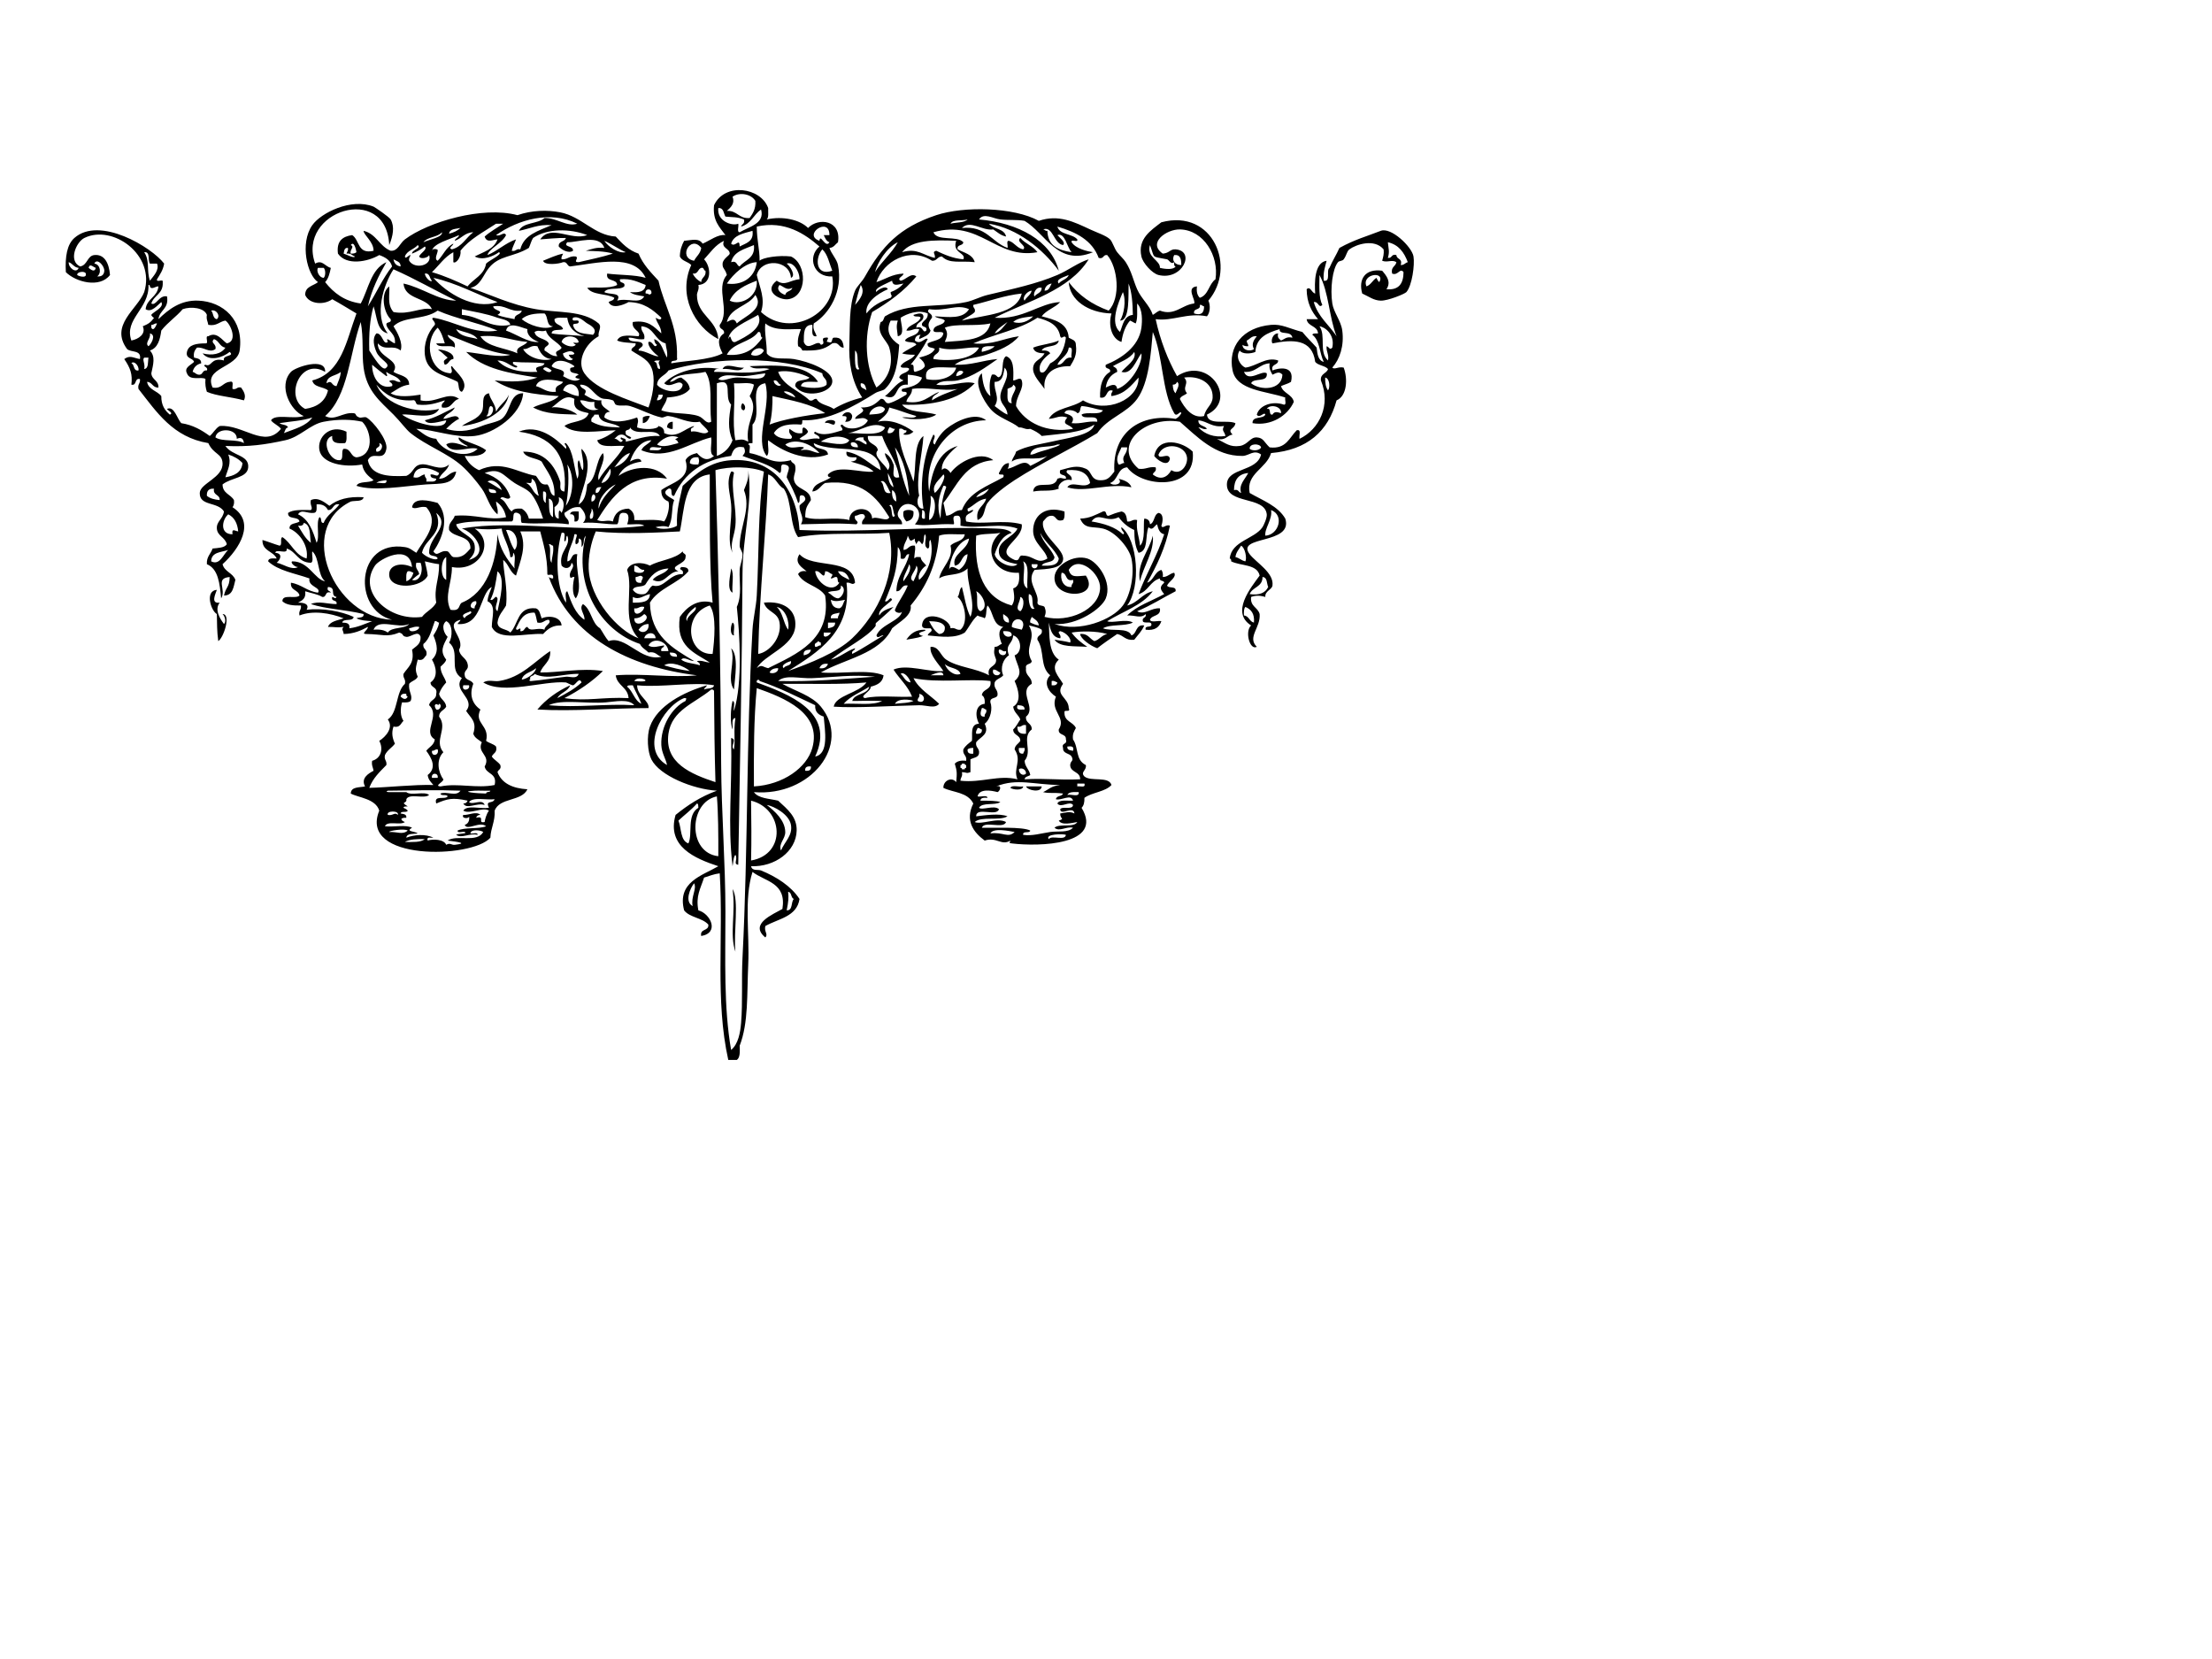 <?xml version="1.0"?><svg width="640" height="480" xmlns="http://www.w3.org/2000/svg">
 <title>sword</title>
 <g>
  <title>Layer 1</title>
  <g>
   <path fill-rule="evenodd" clip-rule="evenodd" d="m215.247,106.356c-1.494,1.621 -3.702,0.119 -6.183,0.413c0.876,-2.043 4.342,-0.097 6.183,-0.413z"/>
   <path fill-rule="evenodd" clip-rule="evenodd" d="m214.834,116.66c0.716,0.375 1.066,1.444 0.413,2.061c-1.049,-0.042 -0.974,-1.536 -0.413,-2.061z"/>
   <path fill-rule="evenodd" clip-rule="evenodd" d="m246.572,120.37c-0.077,1.159 -0.718,1.756 -2.061,1.648c0.218,-0.331 0.429,-0.669 0.412,-1.237c-0.067,-0.483 -0.751,-0.347 -1.237,-0.412c0.48,-1.349 2.558,-1.591 2.886,0.001z"/>
   <path fill-rule="evenodd" clip-rule="evenodd" d="m188.044,120.37c-0.42,0.954 -0.83,1.918 -2.062,2.06c0,-0.549 0,-1.098 0,-1.648c0.478,-0.346 1.106,-0.544 2.062,-0.412z"/>
   <path fill-rule="evenodd" clip-rule="evenodd" d="m241.627,122.019c-0.072,1.949 -1.631,-0.147 -2.887,0.412c-0.163,-1.027 2.574,-1.22 2.887,-0.412z"/>
   <path fill-rule="evenodd" clip-rule="evenodd" d="m194.638,122.019c0,0.687 0,1.374 0,2.061c-0.862,0.175 -1.092,-0.282 -1.648,-0.412c0.05,-1.05 0.599,-1.599 1.648,-1.649z"/>
   <path fill-rule="evenodd" clip-rule="evenodd" d="m211.537,136.444c0.479,-0.067 0.734,0.092 0.824,0.413c-1.089,4.509 0.89,10.067 0.413,15.25c-0.256,2.785 -1.625,5.209 -0.824,7.832c-1.792,-3.667 -0.001,-9.154 -0.413,-14.015c-0.282,-3.337 -1.508,-6.318 0,-9.48z"/>
   <path fill-rule="evenodd" clip-rule="evenodd" d="m264.295,147.986c0.178,1.826 -0.687,2.609 -2.06,2.885c-0.547,-0.689 -1.092,-1.381 -0.825,-2.885c0.55,-0.589 2.335,-0.589 2.885,0z"/>
   <path fill-rule="evenodd" clip-rule="evenodd" d="m167.435,147.986c-0.056,1.317 0.406,3.154 -1.237,2.885c0.081,-1.18 0.051,-2.249 -1.237,-2.061c0.046,-1.053 1.381,-0.818 2.474,-0.824z"/>
   <path fill-rule="evenodd" clip-rule="evenodd" d="m333.54,154.992c0.504,4.49 -2.712,8.827 -3.709,13.19c-1.077,-5.065 2.705,-8.834 3.709,-13.19z"/>
   <path fill-rule="evenodd" clip-rule="evenodd" d="m211.537,164.473c0.954,1.519 0.144,4.801 0.413,7.006c-1.809,-0.879 -0.531,-5.353 -0.413,-7.006z"/>
   <path fill-rule="evenodd" clip-rule="evenodd" d="m211.95,180.135c0.935,0.438 0.157,2.592 0.412,3.709c-1.303,-0.077 -0.957,-3.044 -0.412,-3.709z"/>
   <path fill-rule="evenodd" clip-rule="evenodd" d="m267.594,182.196c0.828,0.434 -1.837,0.538 -1.648,1.237c0.038,0.146 0.931,0.75 1.235,0.411c-0.409,0.452 -2.112,0.77 -4.945,1.237c1.126,-1.622 2.557,-2.937 5.358,-2.885z"/>
   <path fill-rule="evenodd" clip-rule="evenodd" d="m211.537,187.553c2.262,2.054 1.08,8.619 0.824,11.953c-2.195,-2.955 0.544,-8.293 -0.824,-11.953z"/>
   <path fill-rule="evenodd" clip-rule="evenodd" d="m292.323,227.948c0.439,-0.937 2.591,-0.158 3.71,-0.413c-0.079,1.303 -3.044,0.956 -3.71,0.413z"/>
   <path fill-rule="evenodd" clip-rule="evenodd" d="m296.858,227.535c1.511,0 3.021,0 4.533,0c-0.05,1.923 -4.033,1.211 -4.533,0z"/>
   <path fill-rule="evenodd" clip-rule="evenodd" d="m211.95,257.212c1.969,3.293 0.248,12.254 0.824,18.135c-1.756,-5.025 0.148,-11.27 -0.824,-18.135z"/>
   <path fill-rule="evenodd" clip-rule="evenodd" d="m230.085,111.714c-0.098,-2.296 3.126,-1.271 4.122,-2.473c-2.199,-1.16 -6.363,-2.347 -9.068,-1.648c1.558,4.213 6.16,5.382 9.068,8.243c1.165,0.34 1.068,-0.581 2.062,-0.413c0.884,1.727 3.441,1.779 4.945,2.886c2.422,-1.425 5.149,-2.545 8.243,-3.297c-3.159,-4.806 -3.928,-10.359 -3.71,-15.663c0.198,-4.787 -0.149,-10.843 1.648,-15.25c0.49,-1.201 1.959,-2.478 2.887,-4.122c4.918,-8.719 9.87,-14.148 20.608,-17.724c7.916,-2.636 22.42,-2.359 29.676,1.649c5.719,-1.978 10.304,0.364 14.839,2.474c2.05,0.953 4.668,1.799 5.77,2.885c0.701,0.689 1.258,2.689 2.062,3.709c0.929,1.179 1.801,1.848 2.474,2.885c1.692,2.615 2.125,5.152 3.297,7.832c1.204,2.752 3.631,4.646 4.533,7.419c0.73,-0.371 1.205,-0.995 2.062,-1.237c4.29,1.619 6.333,-1.67 9.892,-2.06c0.617,-0.908 -2.546,-4.673 0.825,-4.947c-0.199,1.574 0.117,2.631 0.823,3.297c2.521,-0.777 2.599,-3.997 4.535,-5.357c1.054,-6.729 -3.39,-14.279 -10.304,-14.426c-3.773,-0.081 -9.498,3.854 -4.946,7.006c2.036,-0.169 2.102,-1.362 3.708,-1.236c5.875,0.46 1.969,9.126 -4.945,7.419c-1.823,-0.45 -4.519,-3.42 -4.946,-5.358c-1.129,-5.123 2.697,-7.514 5.771,-9.892c15.01,-3.994 21.859,13.004 13.602,22.67c0.674,1.408 0.482,3.551 -0.413,4.534c-5.697,-1.143 -10.018,1.51 -14.838,0.824c1.349,6.208 3.478,11.637 6.183,16.487c9.211,-6.008 17.73,6.889 8.655,11.129c0.29,3.283 5.778,1.368 8.243,2.473c-0.25,1.881 -2.544,1.537 -0.823,3.297c-1.665,0.258 -2.004,1.843 -4.535,1.237c2.579,1.291 3.777,2.457 6.597,2.062c2.378,-0.334 2.993,-2.586 4.945,-2.473c1.971,0.114 2.111,1.403 3.71,2.885c4.83,0.571 5.686,-2.832 7.831,-4.946c1.488,-0.391 0.575,1.624 0.824,2.473c5.756,-2.779 9.15,-9.749 6.183,-16.898c-0.22,-2.007 1.644,-1.929 2.061,-3.297c-0.902,-1.021 -2.843,-1.005 -3.709,-2.062c-0.867,-6.656 -6.431,-6.545 -12.366,-5.358c-0.582,-0.787 0.114,-2.938 1.648,-2.885c-0.352,1.314 0.359,1.564 0.825,2.061c1.01,-0.364 1.512,-1.235 3.298,-0.824c-0.42,-2.224 -3.854,-0.585 -3.71,-2.473c-3.487,1.047 -6.754,2.314 -7.007,6.595c-1.288,0.554 -3.792,0.724 -4.533,-0.412c-1.369,1.933 0.244,4.413 1.648,4.946c3.229,-0.395 6.014,-3.254 9.479,-2.062c-0.01,1.502 -2.146,0.876 -1.648,2.886c1.363,-0.616 6.592,-1.799 5.358,3.297c-0.819,0.554 -1.962,0.786 -2.885,1.237c0.61,2.138 3.192,2.303 3.709,4.534c-1.773,4.02 -6.595,7.111 -11.953,6.182c-0.109,-2.171 3.033,-1.088 3.71,-2.473c-0.331,-0.996 -1.696,1.294 -2.473,0c0.736,-2.72 4.538,-4.034 7.831,-2.885c0.894,0.069 0.188,-1.462 0.412,-2.061c-5.61,-1.908 -14.046,-1.994 -15.25,-7.832c-1.414,-6.85 2.888,-12.449 11.128,-13.19c3.14,-0.282 5.129,1.043 9.068,2.061c1.271,1.614 2.784,2.986 4.122,4.534c0.208,1.853 0.421,3.7 2.06,4.122c-1.225,-2.484 -1.132,-6.287 -3.297,-7.831c0.127,-0.56 1.033,-0.342 1.648,-0.413c-0.173,-2.299 -3.011,-1.935 -3.298,-4.122c1.101,0 2.199,0 3.298,0c-1.847,-2.136 -3.254,-4.714 -3.298,-8.656c1.086,-1.036 1.389,1.034 2.475,1.237c-0.21,-2.983 -0.297,-8.973 3.297,-9.48c-0.421,1.777 -1.065,3.331 -0.825,5.77c2.169,0.382 0.607,-2.965 1.648,-3.709c0.849,-2.038 2.004,-3.767 2.887,-5.771c4.426,-2.442 7.991,-3.389 11.953,-4.946c2.955,-1.162 9.011,4.592 9.479,7.419c0.399,2.404 -0.422,8.45 -2.06,10.304c-0.463,0.523 -5.347,2.531 -7.419,2.474c-2.028,-0.057 -3.366,-1.151 -5.358,-2.061c-1.18,-4.146 0.863,-7.308 5.771,-6.594c1.3,1.526 2.672,3.218 1.236,5.357c3.617,0.321 4.919,-1.676 4.945,-4.946c-1.031,-1.399 -1.584,1.13 -3.297,0.413c-0.461,-1.973 1.017,-2.007 1.236,-3.298c-1.288,-0.85 -2.6,0.205 -4.121,-0.412c0.248,-0.987 0.592,-1.881 0.411,-3.297c-2.646,-3.188 -7.955,-1.443 -9.892,0c-0.773,0.576 -0.764,1.659 -1.648,2.885c-0.385,0.533 -1.278,0.382 -1.649,0.824c-1.595,1.909 -2.303,7.677 -1.648,11.954c0.396,2.591 2.506,4.973 2.885,7.831c0.584,4.384 -0.72,8.313 -2.885,10.716c0.666,0.673 1.725,-0.368 3.298,0c1.216,3.274 0.962,8.221 -2.062,9.48c-2.431,8.973 -8.456,14.351 -18.96,15.25c-1.274,4.481 -7.353,5.94 -6.183,11.542c3.737,2.171 8.118,3.697 10.305,7.419c2.394,7.608 -14.49,4.813 -10.305,10.304c1.842,2.415 7.098,5.362 6.595,9.068c-0.162,1.199 -2.249,1.59 -2.061,3.297c-1.723,-0.496 -2.898,-0.442 -4.121,0c-0.324,2.796 1.969,2.977 2.472,4.946c0.332,3.949 -3.68,6.662 -0.823,9.481c-2.055,1.115 -3.523,-4.509 -1.648,-6.184c-5.936,-3.747 -0.168,-10.831 2.472,-14.426c-0.728,-3.394 -5.511,-2.733 -8.243,-4.122c0.067,-0.479 -0.09,-0.734 -0.412,-0.824c0.52,-5.1 7.18,-5.631 9.48,-9.068c0.326,-0.485 1.346,-2.683 1.236,-3.709c-0.568,-5.375 -11.61,-2.793 -11.54,-8.656c0.059,-4.926 8.707,-3.56 9.892,-8.656c-2.092,-1.532 -3.495,0.382 -5.358,0.412c-8.014,0.127 -13.4,-5.835 -18.135,-9.892c-10.445,-1.784 -19.693,6.984 -11.953,13.602c2.073,0.288 2.873,-0.699 4.945,-0.412c0.353,1.315 -0.648,1.274 -0.825,2.061c2.262,1.798 4.229,0.822 5.359,-1.237c2.762,1.69 4.828,-1.54 4.533,-3.709c-0.497,-3.664 -6.726,-4.569 -8.243,-0.824c0.005,1.72 2.985,-0.792 3.297,1.236c-0.538,2.739 -3.904,0.173 -4.533,-0.824c1.171,-5.923 8.271,-4.145 11.13,-1.236c1.207,11.438 -14.709,10.473 -18.961,4.534c-2.93,0.23 -2.552,3.768 -4.947,4.533c0.926,1.017 3.897,0.351 2.474,-1.236c1.617,0.443 3.158,0.964 3.71,2.473c-6.453,-1.356 -13.467,1.695 -18.547,0c1.264,-2.059 4.92,0.61 6.594,-1.237c-0.564,-2.87 -2.839,-4.03 -6.594,-3.71c-0.974,1.093 1.614,1.125 1.235,2.886c-2.413,-0.614 -4.218,1.534 -3.71,2.473c-2.678,0.953 -4.436,0.271 -7.419,0.824c0.38,-3.739 6.039,-0.194 7.007,-3.709c1.298,-0.462 0.934,-0.038 2.474,0c0.243,-1.618 -2.263,-0.485 -1.648,-2.474c2.993,-0.781 4.793,-1.562 7.418,-0.412c1.992,0.873 1.197,3.696 4.947,3.297c1.475,-0.157 2.146,-1.005 3.298,-2.473c-0.645,-11.541 7.736,-16.9 17.722,-15.25c0.729,-0.373 1.276,-0.922 1.648,-1.648c-0.3,-1.021 -1.239,1.36 -2.06,0c-3.62,-6.273 -3.169,-16.616 -6.184,-23.495c-0.543,6.04 -1.1,14.654 -4.533,19.372c-3.059,4.206 -8.442,5.41 -11.54,9.893c-7.542,4.568 -16.109,8.566 -23.907,13.602c-2.653,1.714 -6.382,4.556 -7.831,6.595c-1.141,1.605 -0.59,4.068 -2.885,4.946c-0.676,-3.561 1.902,-3.869 2.473,-6.183c-2.419,0.329 -3.48,2.014 -5.358,2.886c-0.125,1.682 0.86,0.22 1.648,0.412c-0.49,1.296 -2.801,0.77 -2.06,3.297c4.602,1.03 10.797,-0.647 16.073,0.824c0.599,4.506 -8.624,7.415 -2.061,10.304c1.799,0.563 0.877,-1.596 2.474,-1.236c3.166,0.039 4.07,2.681 7.007,0.824c-0.594,-2.616 -4.012,-4.405 -4.122,-7.832c-0.136,-4.229 3.191,-7.673 9.068,-5.77c0.054,1.016 0.062,1.986 -0.413,2.473c-2.204,0.693 -1.786,-1.235 -3.297,-1.237c-1.394,-0.02 -1.788,0.96 -2.473,1.649c-0.84,4.185 6.356,7.965 5.77,11.128c-0.456,2.465 -4.208,2.641 -8.243,2.886c-2.642,3.481 1.481,6.448 0.825,9.48c0.042,1.057 1.535,0.662 2.06,1.237c0.431,1.167 0.431,1.717 0,2.885c6.905,1.819 15.74,-2.071 16.075,-8.243c0.238,-4.367 -6.338,-9.897 -9.068,-5.358c0.643,2.413 2.293,1.806 4.946,1.648c4.429,6.787 -9.476,7.112 -9.066,0.413c0.206,-3.394 5.474,-6.597 9.479,-5.358c3.102,0.958 7.266,6.875 5.358,11.541c-1.219,2.984 -8.27,7.881 -14.837,7.419c7.183,2.508 16.754,-1.189 19.783,-5.358c2.157,-2.968 3.46,-8.958 2.474,-13.602c-0.625,-2.946 -4.543,-7.773 -8.243,-8.656c-3.042,-0.725 -5.258,0.32 -6.596,-2.885c2.829,-0.057 4.589,-1.182 6.596,-2.061c1.323,-0.363 0.563,1.358 1.648,1.236c1.157,-0.49 2.37,-0.927 3.71,-1.236c1.29,0.221 1.484,1.537 1.648,2.885c1.3,0.202 1.454,-0.742 2.885,-0.412c-0.382,3.13 0.645,4.852 0.824,7.419c1.656,-1.458 0.891,-6.278 1.237,-7.831c1.048,0.05 1.599,0.6 1.648,1.648c1.419,-0.504 1.054,-2.793 2.473,-3.297c1.576,0.223 1.281,2.563 0.825,3.71c0.379,1.123 1.288,-0.576 2.472,0c-1.279,6.413 -3.806,11.582 -6.595,16.487c1.957,-0.654 2.094,-3.128 4.123,-3.709c0.345,0.479 0.543,1.105 0.412,2.061c1.487,-0.023 1.994,-1.028 3.297,-1.237c0.807,1.317 -1.495,2.456 -2.061,3.71c0.423,0.951 2.759,-0.012 2.472,1.648c-3.736,1.896 -7.122,4.142 -11.128,5.77c2.094,1.256 4.133,-1.077 6.595,-0.824c0.359,2.42 -2.336,1.785 -2.885,3.297c0.308,0.93 2.312,0.161 3.298,0.413c-0.594,1.743 -1.881,2.791 -4.535,2.473c-0.396,-1.496 1.854,-0.346 1.648,-1.648c-0.173,-0.926 -2.188,-0.012 -2.472,-0.824c-0.308,-1.269 1.13,-0.792 0.823,-2.062c-1.435,1.402 -3.037,0.279 -5.357,0.413c2.796,-2.837 7.076,-4.19 10.716,-6.183c-1.119,-1.352 -1.479,-2.018 0,-3.297c-0.046,-0.779 -1.362,-0.286 -1.236,-1.237c-2.826,0.747 -3.381,3.763 -6.182,4.534c2.108,-5.706 5.417,-11.123 7.418,-17.312c-1.362,-0.287 -1.725,-1.572 -2.06,-2.885c-0.804,0.403 -1.268,2.038 -2.474,0.824c-1.044,2.393 0.075,6.945 -2.885,7.42c-0.956,-1.656 -1.225,-3.998 -1.238,-6.596c-1.623,-0.704 -3.134,-1.834 -4.533,-3.709c-3.556,1.803 -5.786,-1.717 -7.832,1.236c3.654,0.605 6.898,1.621 9.068,3.709c1.03,-0.285 -0.765,-1.099 -0.411,-2.061c4.794,3.725 5.684,17.35 1.648,22.67c3.104,-0.741 4.269,-3.426 7.418,-4.122c-3.122,4.159 -8.716,5.847 -13.188,8.656c1.234,0.706 5.64,-0.802 7.42,0.412c-2.302,1.135 -6.494,0.375 -8.656,1.649c2.436,0.998 7.256,-0.387 8.243,2.061c1.681,-0.517 1.127,-3.269 3.71,-2.885c-0.676,1.661 -1.892,2.781 -2.887,4.123c-2.554,0.355 -3.109,-1.288 -4.945,-1.648c-1.961,1.335 -3.927,2.668 -5.77,4.12c-2.05,-0.704 -4.86,-2.824 -4.947,-4.12c2.28,-0.22 2.73,1.391 4.122,2.061c1.513,-0.412 2.1,-1.747 3.71,-2.061c-3.256,-0.935 -7.715,-0.857 -10.305,-0.413c1.183,1.702 2.826,2.945 4.533,4.123c-3.585,-0.262 -7.914,0.221 -9.479,-2.062c1.724,0.306 2.708,0.351 4.533,0.823c0.5,-1.122 -1.283,-2.96 -2.885,-3.297c-1.209,0.351 0.535,1.038 0,2.062c-2.349,-0.264 -2.817,-2.404 -3.298,-4.535c0.237,3.495 -0.172,8.67 2.885,10.716c-2.68,2.507 0.054,4.916 1.236,7.007c-2.46,3.284 1.582,3.885 1.648,7.007c0.641,1.466 -1.398,0.25 -1.235,1.238c-0.109,2.719 2.521,2.698 3.297,4.533c-0.47,0.904 -1.063,1.684 -0.823,3.297c1.698,2.491 0.624,5.894 3.708,7.42c0.285,1.571 -1.676,1.984 -0.411,3.297c1.858,1.577 7.046,-0.176 7.831,2.473c-1.839,2.008 -5.602,2.093 -7.831,3.71c0.04,1.277 -0.188,2.285 -0.825,2.886c6.543,10.798 -12.307,11.274 -20.196,10.305c-1.036,-0.128 -0.517,-0.198 -0.412,-0.825c-2.556,1.617 -3.998,-1.15 -7.42,0c-3.222,-2.38 -5.771,-5.744 -3.297,-10.717c-1.666,-3.362 -5.865,-3.145 -8.656,-4.533c-0.077,-2.088 2.415,-3.322 3.71,-1.648c0.255,-2.709 0.236,-3.17 -0.411,-5.358c0.666,-0.708 1.725,-1.025 3.298,-0.825c0.265,-1.641 -1.092,-1.657 -0.825,-3.298c0.582,-1.064 1.551,-1.746 2.474,-2.472c0.28,-1.545 -0.686,-4.884 2.06,-4.946c-1.141,-2.153 -1.19,-5.464 1.648,-5.771c0.086,-1.185 -0.104,-2.094 -0.823,-2.475c0.206,-1.992 2.985,-1.41 2.474,-4.12c-5.912,-0.722 -15.201,0.637 -22.259,-0.825c1.674,3.273 4.922,4.971 7.42,7.42c-1.222,1.508 -3.64,0.37 -5.77,0.412c-7.643,0.146 -18.464,0.865 -24.731,0.411c0.58,-3.304 7.319,-3.918 9.479,-7.006c-7.163,0.659 -15.63,0.331 -24.318,0.411c3.723,2.11 8.454,3.346 11.129,6.595c8.993,10.923 -2.941,26.1 -19.372,24.73c1.301,1.86 4.463,1.858 7.007,2.475c2.768,2.547 5.456,4.667 5.358,8.655c-0.146,6.033 -6.308,10.567 -13.189,10.305c0.314,1.503 1.977,0.865 2.885,1.235c4.438,1.807 8.68,4.514 11.13,8.243c-0.758,5.151 -6.121,5.694 -9.894,7.833c-0.407,1.613 0.911,2.393 0,3.297c-4.771,-3.923 2.283,-6.69 4.946,-8.245c1.241,-7.696 -5.03,-7.884 -8.654,-10.715c-2.502,7.89 -0.815,17.699 -1.237,26.79c-0.4,8.624 0.102,16.851 -2.474,23.495c0.069,1.716 0.143,3.44 -0.824,4.121c-0.824,0 -1.648,0 -2.473,0c-3.85,-17.323 -1.352,-35.327 -2.473,-53.995c-1.724,0.201 -3.055,0.793 -4.534,1.237c-1.037,3.23 -2.46,5.318 -1.648,9.479c3.468,0.903 6.222,6.487 0.824,7.42c-0.457,-2.244 2.256,-1.317 2.061,-3.298c-1.717,-1.992 -5.397,-2.022 -7.007,-4.122c-2.12,-8.205 5.22,-10.039 9.893,-12.776c-6.793,-2.239 -15.003,-5.704 -12.366,-14.84c3.488,-2.831 7.303,-5.336 11.953,-7.007c-6.901,-0.424 -16.559,-4.318 -18.96,-9.066c-1.096,-2.169 -1.4,-6.717 -0.412,-9.481c2.169,-6.072 9.771,-9.999 16.486,-11.952c-0.145,0.541 -0.725,0.648 -0.824,1.235c0.9,-0.475 2.667,-0.08 2.886,-1.235c-5.752,-1.08 -15.435,0.711 -22.257,0c0.005,3.087 3.65,4.498 3.297,6.594c-9.682,-0.013 -22.18,1.028 -32.15,0.413c2.521,-2.974 5.721,-5.271 9.48,-7.007c-0.642,1.831 -2.856,2.089 -3.709,3.709c2.539,-1.306 5.042,-2.651 7.006,-4.533c-0.647,-1.735 -1.717,0.738 -2.473,0.824c-0.361,0.041 -1.812,-0.804 -2.061,-0.824c-6.615,-0.545 -17.987,3.67 -23.906,0c1.571,-0.91 3.087,-0.194 4.533,-0.412c6.56,-0.991 10.275,-5.699 14.838,-8.656c0.196,3.219 -2.172,3.873 -2.885,6.183c4.961,0.104 12.029,-1.399 18.136,-0.413c-3.198,3.123 -6.958,5.684 -11.129,7.832c6.516,1.002 10.984,-0.379 18.548,0c-0.222,-3.213 -3.308,-3.562 -3.709,-6.594c7.608,-0.607 16.377,0.734 23.494,0c-19.852,-2.438 -36.572,-11.118 -42.866,-28.44c0.331,0.218 0.669,0.429 1.236,0.412c0.31,-1.908 -1.574,-0.573 -1.649,-1.236c-0.006,-5.248 -1.218,-8.96 -2.061,-12.366c-1.923,0 -3.847,0 -5.771,0c1.977,4.319 0.015,8.464 -1.236,12.777c-1.795,-0.953 -2.133,-3.363 -3.71,-4.534c-0.006,3.033 1.387,8.227 0.825,13.19c-0.873,1.601 -2.229,2.718 -2.473,4.946c0.093,2.106 2.685,1.711 3.709,2.885c2.376,-2.433 2.013,-7.604 7.419,-7.007c1.133,0.378 1.209,1.814 1.649,2.886c2.319,-0.99 5.594,-0.361 5.77,2.06c-2.391,-0.116 -3.84,0.81 -5.357,2.474c-5.168,-0.325 -12.822,2.226 -14.839,-2.062c0.009,-2.893 1.386,-6.183 -1.237,-7.419c0.109,-1.677 0.776,-2.797 1.237,-4.122c-3.512,1.711 -2.685,11.327 -9.893,10.717c0.146,-0.542 0.727,-0.648 0.825,-1.237c-5.07,1.383 1.632,5.306 -0.412,8.656c0.202,1.996 2.089,2.308 2.473,4.122c0.504,1.879 -1.13,1.617 -0.824,3.298c0.107,1.541 2.046,1.251 2.473,2.472c-1.227,3.168 -0.297,5.81 2.062,7.42c-1.949,4.092 2.758,4.501 1.648,9.068c0.839,0.671 2.157,0.865 2.885,1.648c0.42,1.793 -0.853,1.896 -1.236,2.885c0.654,0.994 1.818,1.479 2.473,2.474c0.353,1.314 -0.649,1.274 -0.824,2.062c1.259,3.273 4.393,4.674 8.656,4.945c-1.662,3.56 -8.09,2.352 -9.48,6.183c0.162,3.185 -1.12,4.926 -1.237,7.83c-5.366,6.062 -38.172,6.811 -32.149,-7.83c-1.055,-3.502 -6.06,-3.756 -8.244,-4.946c0.048,-2.013 2.407,-1.714 4.122,-2.062c-1.244,-2.369 0.92,-3.716 2.473,-4.533c-0.131,-0.968 -0.65,-1.548 -0.412,-2.886c2.538,-0.666 3.336,-3.415 2.061,-5.77c1.87,-1.171 4.229,-3.824 2.473,-6.184c3.039,-2.045 2.241,-7.927 4.946,-10.305c0.331,-1.429 -0.614,-1.583 -0.413,-2.885c1.212,-1.948 3.307,-3.014 2.474,-7.007c1.088,-0.973 2.591,-1.529 2.473,-3.71c-0.651,-2.087 -2.885,0.18 -4.123,0c-1.433,-0.206 -0.563,-0.849 -2.06,-1.236c-3.523,1.454 -4.885,0.463 -9.48,0.413c-1.848,0.028 0.565,-1.213 0.412,-2.062c-1.967,1.055 -4.037,2.008 -7.007,2.062c-0.044,-1.025 -0.771,-1.276 0,-2.062c-2.042,0.318 -2.183,-0.01 -4.533,0c0.65,-1.686 2.817,-1.855 4.533,-2.473c-3.863,-1.564 -9,-2.353 -12.777,-0.824c-0.33,-1.43 0.615,-1.585 0.413,-2.886c-2.24,0.043 -4.256,-0.14 -5.358,-1.237c-0.025,-2.223 3.864,-0.532 4.946,-1.649c-0.336,-1.724 -2.722,-1.398 -2.473,-3.709c3.078,0.494 4.658,2.486 7.832,2.885c1.014,-1.58 -2.979,-1.679 -2.473,-4.122c-4.156,-1.477 -9.059,-2.206 -11.953,-4.946c0.046,-1.053 1.38,-0.818 2.473,-0.824c-0.98,-2.18 -4.222,-2.099 -4.122,-5.358c1.696,0.502 3.25,1.146 4.946,1.648c0.926,-0.173 0.012,-2.187 0.824,-2.473c2.67,1.727 3.588,5.205 7.007,6.183c0.63,-3.521 -1.937,-7.403 -4.946,-8.656c-0.077,-1.726 1.96,-1.336 2.884,-2.061c-0.315,-1.607 -3.452,-0.394 -3.297,-2.473c1.448,-1.025 4.104,-0.841 6.595,-0.824c0.728,-0.69 -0.367,-1.381 0,-2.886c2.084,-0.958 3.973,0.663 5.357,1.65c2.283,-1.84 5.48,-2.764 9.893,-2.474c-0.247,1.403 -2.405,0.893 -3.709,1.237c-16.03,7.879 -4.772,33.743 11.953,34.21c-11.508,-2.809 -10.505,-23.27 3.71,-21.021c1.461,0.23 1.836,0.756 3.297,1.649c1.941,-3.49 7.072,-8.5 2.885,-13.19c-1.819,-0.439 -3.186,0.815 -4.122,0c0.55,-3.065 5.103,-1.873 7.419,-1.236c3.646,4.188 1.294,10.521 -1.237,14.014c1.183,1.85 1.926,-0.549 4.123,0c0.705,0.393 0.83,1.368 1.648,1.648c2.808,0.335 3.744,-1.201 4.946,-2.473c0.085,-3.932 -4.682,-3.012 -6.183,-5.358c-0.288,-2.21 1.218,-2.629 1.648,-4.122c6.243,-0.499 9.753,1.515 14.839,0.413c-0.405,-2.068 -1.418,-3.528 -2.886,-4.534c0.018,1.357 0.696,2.052 0.413,3.71c-2.435,-2.069 -2.917,-5.178 -4.534,-7.419c-1.532,-2.124 -3.641,-4.7 -5.77,-6.595c-4.124,-3.671 -10.177,-5.79 -14.839,-9.48c-1.305,-1.033 -2.911,-3.315 -4.946,-5.358c-3.848,-3.863 -7.748,-6.764 -8.656,-13.602c-0.552,-4.149 0.062,-8.319 -0.824,-13.19c-3.271,9.232 -3.619,21.387 -10.304,27.204c2.913,1.502 4.961,-1.152 8.243,-0.824c0.964,0.095 0.241,0.742 1.648,1.236c0.564,0.198 1.547,-0.29 2.061,0c1.902,1.076 6.231,6.546 5.771,9.068c-0.739,4.048 -3.973,0.401 -5.358,3.297c0.862,4.359 5.603,4.84 11.128,4.534c2.187,-0.923 1.898,-2.874 4.123,-3.298c2.491,-0.475 5.724,2.288 8.243,0c-0.493,1.843 -2.255,2.417 -2.886,4.123c2.349,0.012 2.779,-1.894 4.947,-2.062c-0.768,3.98 -4.745,3.415 -8.656,3.71c-6.434,0.485 -15.133,2.084 -20.197,0.412c0.701,-1.497 3.681,-0.714 4.946,-1.648c-1.465,-1.145 -2.947,-2.273 -3.297,-4.534c-5.015,0.942 -11.595,-0.208 -12.365,-4.122c-0.733,-3.726 3.045,-7.675 7.832,-5.358c-0.049,1.188 0.225,2.699 -0.413,3.298c-2.03,0.106 -4.006,0.159 -3.71,-2.062c-3.408,1.039 -0.873,7.18 2.062,7.007c1.479,-0.033 0.328,-2.695 1.236,-3.297c2.204,-0.144 1.897,2.225 3.71,2.473c5.29,-0.552 4.373,-7.673 1.648,-10.304c-2.932,-0.663 -6.698,-0.84 -11.128,0c-3.999,0.758 -6.788,4.409 -11.129,5.358c-5.843,1.278 -10.479,1.952 -17.311,1.649c1.961,2.917 6.882,2.537 6.595,6.183c-0.247,3.12 -4.845,2.906 -7.42,4.946c0.001,2.61 2.355,2.866 3.297,4.533c0.132,0.956 -0.066,1.583 -0.412,2.062c6.818,4.375 1.992,12.051 -2.886,16.487c0.546,2.202 2.99,2.506 3.71,4.534c-0.553,2.056 -0.693,4.527 -3.297,4.533c0.559,-2.621 1.571,-2.255 1.649,-5.357c-4.354,0.35 -0.863,3.581 -2.473,6.182c-0.401,-4.27 -0.807,-8.536 -4.123,-9.892c-0.145,-2.206 1.146,-2.977 1.65,-4.534c1.61,-0.175 3.396,-0.175 4.122,-1.236c-0.546,-2.127 -2.732,-2.345 -2.886,-4.534c-0.146,-2.095 1.701,-2.663 2.061,-4.946c-1.792,-2.92 -7.105,-1.463 -7.007,-5.358c0.071,-2.818 6.832,-4.394 6.594,-8.656c-0.157,-2.846 -2.644,-2.484 -4.121,-5.77c-10.254,-1.7 -14.929,-8.978 -20.196,-15.663c-0.331,-1.43 0.614,-1.585 0.412,-2.885c-1.699,-0.325 -0.774,1.973 -2.473,1.648c0.359,-3.052 -0.28,-4.804 -2.062,-7.419c1.676,-1.217 2.576,-0.337 4.534,0c0.509,-2.707 -2.538,-1.859 -3.71,-2.885c-5.12,-6.928 2.986,-11.53 4.947,-16.487c3.351,-10.815 -9.147,-19.675 -17.313,-15.667c-2.365,1.161 -4.716,6.633 -1.237,8.243c2.176,-0.347 2.023,-3.084 4.122,-3.297c2.869,-0.291 4.238,2.232 4.534,5.77c-2.975,3.9 -9.923,2.038 -12.777,-0.824c-0.246,-4.507 0.352,-8.024 2.473,-9.892c7.286,-6.417 22.318,2.624 25.967,7.419c-0.303,1.896 -1.226,3.171 -2.062,4.534c-0.294,1.119 1.944,-0.295 1.649,0.824c0.247,3.406 -2.563,3.757 -3.297,6.183c1.402,0.835 2.169,-2.491 4.534,-2.062c0.633,3.656 -2.151,3.895 -2.473,6.595c3.003,-2.895 6.444,-5.561 11.541,-5.358c7.112,0.283 13.238,5.528 11.954,14.426c-0.76,5.062 -10.514,4.888 -7.831,10.716c2.674,0.477 2.933,-1.462 4.946,-1.648c1.384,-0.423 0.642,1.282 0.824,2.061c1.26,0.299 1.212,-0.711 2.473,-0.413c0.753,1.046 1.549,2.295 0.824,3.71c-3.946,-1.083 -7.8,-1.211 -10.717,-2.473c-0.346,-1.027 -0.539,-2.208 -0.412,-3.709c-1.087,-0.812 -4.536,0.696 -5.358,-1.649c-0.867,-1.66 1.073,-2.321 2.061,-3.297c-0.395,-1.253 -2.463,-0.834 -2.061,-2.885c0.477,-2.134 2.768,-2.454 5.358,-2.473c1.147,0.186 -0.323,-2.247 0.825,-2.06c2.446,-1.465 3.973,1.134 5.358,2.06c3.269,-0.63 1.049,-5.714 -0.413,-6.594c-1.777,0.283 -2.451,1.67 -4.946,1.236c-0.132,-0.968 -0.651,-1.547 -0.413,-2.885c-0.749,-2.085 -4.601,-2.504 -7.006,-1.648c-1.883,2.239 -4.387,3.856 -6.183,6.183c-0.368,2.655 -1,5.045 -3.297,5.771c1.665,1.76 0.963,3.985 0.412,6.594c0.135,1.926 2.137,1.986 2.061,4.122c-1.733,0.085 -1.731,-1.566 -3.297,-1.648c0.427,2.32 2.927,2.569 4.122,4.122c-0.026,2.636 1.035,4.186 2.473,5.358c1.208,-0.465 -0.68,-1.184 -0.824,-1.648c2.094,-0.984 2.909,2.853 4.122,4.121c3.449,0.536 5.936,2.033 8.244,3.71c1.075,-0.849 1.641,-2.207 2.885,-2.885c6.841,-0.531 12.998,6.628 17.724,0.824c-0.747,-1.04 -2.132,-1.44 -2.885,-2.473c1.308,-1.968 6.335,-0.215 9.479,-1.236c-3.824,-1.537 -7.512,-8.625 -3.709,-12.777c1.274,-1.393 10.126,-4.374 9.893,0c-7.274,-4.325 -11.885,7.582 -5.771,10.716c3.454,-0.531 5.827,-2.142 6.595,-5.359c-1.34,-1.133 -4.135,-0.811 -4.534,-2.884c8.532,-2.186 9.859,-11.574 12.777,-19.373c-2.328,-1.381 -4.614,-2.805 -7.007,-4.122c-2.375,1.767 -6.71,1.47 -7.831,-1.237c-0.025,-2.498 2.348,-2.598 3.71,-3.709c-3.118,-2.039 -5.343,-11.224 -1.649,-16.487c2.497,-3.557 11.29,-7.928 17.723,-5.359c0.285,0.114 4.528,2.967 4.947,3.71c1.182,2.098 0.699,4.721 -0.413,7.419c-0.899,-18.196 -26.89,-9.802 -21.433,5.358c2.091,-1.228 2.866,0.846 4.534,1.237c-0.321,1.602 -0.708,3.138 -1.648,4.122c2.438,3.058 5.48,5.51 10.304,6.183c2.258,-4.199 2.952,-9.964 7.419,-11.954c-2.195,3.851 -4.236,7.854 -5.358,12.778c2.409,-3.774 4.28,-8.086 7.007,-11.542c-0.497,-1.838 -1.991,-2.68 -3.709,-3.297c-3.36,1.967 -9.485,3.136 -11.954,-0.413c-0.477,-3.638 1.341,-4.979 4.123,-5.358c2.181,1.391 1.491,5.653 6.182,4.533c0.022,-2.641 -2.868,-4.54 -2.885,-5.77c3.675,0.859 4.584,4.484 7.832,5.77c2.112,0.144 2.663,-2.2 4.122,-3.297c6.708,-5.042 22.438,-9.724 32.562,-7.007c4.191,-1.454 8.664,-1.539 12.366,-0.824c6.224,1.202 9.855,6.671 16.075,7.007c1.84,2.007 3.703,3.99 6.594,4.946c1.329,3.206 3.599,5.469 5.771,7.831c1.662,7.543 5.646,12.765 5.357,22.257c0.397,1.496 -1.852,0.347 -1.648,1.649c3.552,-0.71 11.194,-0.894 14.838,-2.885c-1.104,-2.111 -1.804,-4.328 0.413,-5.771c0.223,-1.459 -1.46,-1.013 -1.237,-2.473c3.16,-4.152 -1.352,-10.526 2.061,-14.426c-0.578,-2.045 -1.312,-1.761 -1.237,-3.297c0.067,-1.379 2.054,-2.396 2.062,-2.885c0.022,-1.558 -2.615,-1.556 -1.649,-3.709c-2.539,1.17 -3.982,3.436 -5.771,5.357c2.055,2.134 2.366,7.159 -1.648,7.419c0.323,1.247 -0.41,2.059 -0.412,2.885c-0.016,5.931 5.747,6.95 6.183,12.778c-6.938,-3.614 -11.772,-12.721 -7.832,-21.433c-0.926,-0.998 -2.711,-1.137 -3.297,-2.474c0.027,-1.896 0.565,-3.281 1.236,-4.533c2.321,-0.187 4.231,-0.882 5.358,0.824c2.184,-0.933 4.4,-2.769 6.595,-2.473c-1.687,-2.298 -3.76,-4.209 -3.297,-8.656c3.142,-6.676 13.572,-5.138 15.663,0.825c-0.049,1.187 0.225,2.697 -0.412,3.297c4.585,-1.041 9.561,0.059 11.952,2.473c2.974,-3.129 9.688,-2.296 8.656,4.122c-0.788,0.586 -1.183,1.565 -2.473,1.648c0.574,1.758 2.132,3.245 2.473,4.947c1.536,7.652 -2.592,14.185 -7.007,16.899c-0.403,1.915 0.534,2.488 0.825,3.71c-1.788,0.275 -1.11,-1.914 -1.238,-3.298c-2.554,-0.082 -2.46,2.486 -2.472,4.947c1.2,3.107 4.03,-1.093 4.945,0.824c1.734,-0.288 -0.394,-1.876 1.236,-2.061c1.92,-0.362 -0.276,1.358 0.825,1.237c1.611,0.651 0.854,-1.07 1.648,-1.237c2.164,-0.241 2.766,1.082 2.885,2.885c-1.543,0.032 -1.246,-1.777 -3.297,-1.237c-2.538,1.947 -4.458,2.139 -8.656,2.062c-0.229,-0.594 -0.643,-1.006 -1.236,-1.237c-0.291,-2.215 0.326,-3.521 0.824,-4.946c-2.402,-0.164 -7.446,0.786 -10.305,-1.648c-0.327,2.618 0.446,5.352 0.413,8.656c1.518,2.116 5.021,1.192 7.832,1.648c4.136,0.672 11.407,3.272 11.128,6.595c-0.293,3.438 -8.339,4.918 -10.72,1.235zm17.311,-23.494c1.342,-1.554 3.083,-3.61 1.649,-5.771c-0.64,1.834 -1.163,3.784 -1.649,5.771zm-98.097,93.564c0.167,1.393 1.598,-1.096 1.236,0.824c1.294,0.194 1.089,-1.109 2.062,-1.236c0.804,1.648 2.923,0.011 4.946,0.824c0.058,-1.323 2.2,-1.801 1.237,-2.885c-1.351,0.023 -1.576,1.172 -3.298,0.824c-0.299,-0.938 -0.368,-2.105 -0.825,-2.885c-3.402,-0.104 -4.244,2.35 -5.358,4.534zm62.651,-124.889c0.703,1.887 -0.346,2.986 -1.649,4.123c3.042,-0.158 3.429,2.341 6.595,2.06c0.899,-1.299 1.803,-2.593 1.648,-4.946c-1.09,-1.899 -4.354,-2.701 -6.594,-1.237zm1.648,7.831c0.237,0.725 -0.498,2.422 0.412,2.473c2.624,-1.576 7.372,-2.495 6.183,-6.594c-2.107,1.464 -2.944,4.199 -5.77,4.946c0.175,-0.786 1.177,-0.746 0.824,-2.061c-2.141,-0.809 -3.127,-0.583 -5.358,-0.824c-0.57,-0.942 -0.451,-2.572 -2.061,-2.473c-0.451,3.891 4.101,5.276 5.77,4.533zm-72.954,11.541c0.929,-0.97 5.039,-2.774 3.709,-3.297c-1.424,1.058 -4.587,2.545 -7.007,1.236c2.532,-1.315 5.591,-2.103 6.595,-4.946c-1.207,0.042 -3.114,1.19 -3.71,-0.824c1.592,-1.432 3.555,-2.49 5.358,-3.71c-0.687,0 -1.375,0 -2.061,0c-3.628,2.417 -7.66,4.431 -10.304,7.831c0.32,1.85 -1.355,3.843 -2.061,3.297c0,-0.961 0,-1.923 0,-2.885c-2.588,1.396 -4.135,3.834 -6.183,5.771c3.72,1.088 7.033,2.584 10.304,4.122c1.735,-2.251 4.769,-3.2 5.36,-6.595zm0.411,-2.473c3.011,-1.25 5.088,-3.431 8.244,-4.534c-0.361,1.149 -0.987,2.036 -1.237,3.297c1.26,0.3 1.212,-0.711 2.473,-0.412c1.076,-4.283 5.337,-5.38 9.068,-7.007c-3.993,-0.284 -6.35,1.07 -9.48,1.648c1.169,-2.54 5.489,-1.93 7.419,-3.71c3.538,-0.098 6.414,2.647 9.48,1.649c-7.687,-3.873 -17.005,-1.261 -23.494,3.298c1.278,0.542 2.287,-1.222 2.886,0c-1.094,2.347 -5.052,4.01 -5.359,5.771zm159.1,-0.824c-12.033,2.195 -16.62,-9.612 -30.09,-5.771c1.104,2.744 6.854,0.842 8.656,2.886c-0.074,1.162 -1.959,0.514 -1.648,2.061c1.868,1.017 4.349,1.421 4.945,3.709c-4.12,-0.485 -7.259,0.595 -9.479,-1.648c-1.376,-0.001 -1.407,1.341 -2.887,1.237c-6.422,-4.2 -14.062,0.138 -16.074,6.183c2.587,-0.849 4.544,-2.326 7.831,-2.473c0.021,0.755 -2.111,1.395 -0.823,2.06c1.461,-0.202 3.007,-2.467 4.533,-1.236c-3.477,4.217 -7.923,7.464 -12.778,10.304c-2.471,7.15 -1.959,15.833 1.237,21.845c3.655,-2.672 5.054,-6.906 3.71,-11.541c-0.604,-2.08 -3.832,-4.018 -2.474,-7.419c0.848,-0.115 0.822,-1.1 1.236,-1.648c6.881,-4.131 15.161,-2.369 23.495,-4.122c2.071,-0.436 4.03,-1.545 6.182,-2.062c7.296,-1.75 14.09,-3.163 20.196,-5.77c3.315,-1.415 5.917,-3.557 9.068,-4.534c-5.671,9.031 -17.416,11.987 -27.203,16.9c8.176,0.618 13.029,-4.28 18.96,-4.534c-1.517,1.645 -4.014,2.308 -5.358,4.122c3.688,0.983 7.514,1.828 7.83,6.183c0.849,0.526 2.092,0.657 2.062,2.061c0.43,3.04 -0.686,4.534 -1.648,6.183c-5.01,-0.1 -7.913,2.33 -7.42,6.595c-1.077,-1.695 -3.554,-3.921 -3.297,-6.183c0.253,-2.223 2.287,-2.196 3.297,-4.122c-1.608,-0.04 -2.999,-0.298 -3.297,-1.649c2.238,-0.921 5.256,-1.065 7.419,-2.061c-0.358,2.25 -4.094,1.127 -4.945,2.886c1.184,-0.085 2.093,0.104 2.472,0.824c-1.553,1.161 -3.722,3.083 -2.885,5.358c1.304,0.899 2.169,-1.487 2.885,-2.474c2.665,-1.321 4.081,-3.888 4.535,-7.419c-0.548,-1.01 -1.244,0.743 -1.648,-0.412c-0.601,-3.385 -3.434,-4.537 -6.595,-5.358c-5.204,3.452 -12.54,4.772 -18.549,7.418c5.637,0.554 8.706,-1.46 13.19,-2.06c-2.097,2.627 -5.826,4.159 -9.48,5.357c-3.116,1.023 -6.681,0.958 -9.067,2.886c4.871,0.199 8.044,-1.299 12.364,-1.649c-3.166,2.172 -7.007,5.157 -11.54,6.183c-2.006,0.454 -4.426,-0.348 -6.183,1.236c4.238,0.663 8.014,-1.322 11.128,-0.412c-4.529,4.791 -12.428,6.584 -21.021,6.183c1.827,2.434 6.662,1.856 9.894,2.885c-1.911,1.391 -7.068,1.718 -9.894,0.824c1.253,-0.258 3.551,0.528 4.123,-0.412c-2.724,-0.71 -5.084,-1.787 -7.831,-2.473c-0.398,2.074 -2.011,2.936 -3.299,4.122c3.497,-0.89 7.519,0.797 10.305,2.885c-0.689,0.547 -1.381,1.093 -2.885,0.824c0.037,-0.649 1.052,-0.322 0.825,-1.236c-0.993,0.168 -0.897,-0.753 -2.062,-0.413c-0.357,5.195 2.615,10.554 4.121,15.251c0.912,-4.446 -0.116,-10.833 2.886,-13.19c-0.293,5.257 -2.273,12.232 -1.235,17.312c-0.897,1.197 -0.594,3.949 1.235,3.71c-1.287,-7.797 0.282,-16.168 2.885,-21.434c1.166,0.649 -0.931,2.208 0.413,2.886c0.548,-1.448 1.774,-3.313 3.297,-4.534c2.87,-2.299 8.468,-5.01 11.541,-2.473c-10.267,0.048 -18.162,10.003 -16.486,20.609c0.879,-6.264 2.749,-11.54 8.243,-13.189c-1.944,1.633 -4.925,4.412 -4.533,7.006c0.805,-1.301 2.17,0.264 2.472,0.825c1.964,-2.873 8.463,-6.776 12.365,-3.709c-8.29,0.639 -10.422,7.438 -14.427,12.365c0.348,1.165 0.48,2.543 0.825,3.709c1.922,-0.139 2.433,-1.689 4.533,-1.648c1.986,-5.159 7.39,-6.899 11.953,-9.48c0.641,-1.465 -1.398,-0.248 -1.235,-1.236c0.735,-1.188 1.066,-2.78 2.884,-2.885c0.032,0.718 -0.09,1.282 -0.41,1.648c2.544,-0.397 4.898,-3.092 6.594,-0.824c1.753,-0.858 3.497,-1.724 4.946,-2.885c-3.213,1.643 -7.851,-0.231 -10.305,1.648c0.21,-1.163 0.998,-1.75 1.236,-2.885c2.739,-1.639 7.649,-2.258 10.305,-2.886c4.908,-1.159 11.697,-1.884 12.365,-4.946c-3.792,2.391 -9.714,2.652 -15.25,3.297c-0.864,-0.923 -2.06,-1.513 -3.298,-2.061c-1.553,0.317 -1.97,-0.502 -3.297,-0.412c-2.153,-1.824 -5.967,-2.721 -8.243,-5.358c-1.836,-2.128 -5.303,-7.959 -2.474,-10.305c0.248,2.775 0.744,5.301 2.474,6.595c-0.262,-2.417 -0.428,-4.103 0.411,-6.182c1.595,-0.457 1.468,1.457 2.474,0.412c1.083,-1.389 0.159,-4.786 1.648,-5.77c2.265,0.758 2.197,3.848 2.062,7.007c0.721,0.113 2.056,-1.161 2.472,0c0.776,2.439 -1.658,4.452 -1.648,7.418c2.702,4.842 8.951,7.916 16.488,6.595c-0.958,-1.468 -3.564,-0.998 -1.648,-3.297c-2.454,-0.734 -2.971,0.236 -5.359,0.413c1.788,-3.296 7.006,-3.162 9.893,-5.358c6.72,3.971 16.236,-0.214 16.075,-6.595c-2.113,2.284 -3.983,4.81 -7.832,5.358c-0.481,-1.078 1.271,-1.773 -0.413,-1.649c-1.253,0.395 -0.833,2.463 -2.885,2.062c-0.117,-3.552 0.708,-6.163 2.885,-7.419c0.311,-1.409 -1.674,-0.524 -1.236,-2.061c4.366,-1.748 9.562,-5.132 10.305,-10.717c0.25,-1.873 0.406,-5.353 -1.236,-7.006c-0.048,2.012 0.222,4.343 -0.412,5.77c-0.61,-0.215 -1.038,-0.61 -1.648,-0.824c-1.337,1.548 -2.113,3.657 -2.473,6.183c-2.814,-0.891 -3.923,-4.767 -2.886,-8.244c-6.692,-0.178 -12.095,-3.841 -12.366,-9.067c2.819,3.775 6.704,6.486 11.542,8.243c3.586,-3.736 2.644,-12.545 -0.412,-16.074c-1.298,-0.2 -0.935,1.264 -2.474,0.824c-1.879,-5.127 -6.539,-7.474 -11.953,-9.068c0.703,2.458 4.328,1.992 5.771,3.71c0.296,1.119 -1.943,-0.295 -1.648,0.824c1.227,1.889 4.544,2.625 6.183,2.885c-10.202,4.203 -13.713,-5.452 -19.784,-9.068c-2.155,-0.406 -4.676,-0.14 -7.007,-0.412c-2.09,-0.244 -4.857,-2.065 -6.184,0c11.366,1 20.837,6.092 23.082,14.839c-4.667,-6.325 -11.94,-12.239 -20.195,-13.603c1.264,1.621 4.445,1.324 4.945,3.71c-1.602,-0.323 -2.549,-1.298 -3.71,-2.061c-3.168,0.487 -6.645,-2.876 -9.068,-0.413c7.062,-0.74 8.547,4.094 13.191,5.77c0.225,-0.599 -0.481,-2.13 0.41,-2.06c1.669,0.53 2.271,2.125 4.123,2.473c1.266,-1.037 -2.274,-2.155 -0.825,-3.297c1.37,1.647 3.722,2.317 4.944,4.119zm-40.393,75.427c-0.254,1.766 1.342,1.681 1.235,3.297c-3.846,0 -7.692,0 -11.54,0c-0.391,-1.596 1.606,-1.697 0.413,-2.885c-1.26,-0.298 -1.503,0.421 -2.475,0.412c-0.456,1.595 1.458,1.467 0.413,2.473c-6.649,-0.435 -8.81,-0.099 -16.075,0c1.162,-2.025 -0.488,-3.222 -0.411,-5.357c0.463,-0.917 2.604,-1.396 1.236,-2.886c-2.068,-0.831 -0.599,1.874 -1.649,2.061c-0.833,-2.739 -2.109,-5.036 -3.297,-7.419c0.163,-1.785 1.748,-3.39 -0.825,-3.71c-1.429,-0.193 -0.236,2.237 -1.236,2.474c-2.675,-2.546 -6.97,-3.472 -10.716,-4.946c0.727,-0.87 0.929,-1.218 0.413,-2.473c-2.65,-0.589 -3.185,0.938 -3.71,2.473c-8.207,1.135 -13.611,5.074 -16.487,11.541c-1.478,0.242 -0.011,-2.462 -1.648,-2.061c-2.514,1.476 0.847,2.575 1.648,3.297c-0.925,2.409 -0.215,5.293 -1.648,7.832c-1.062,-0.53 -2.978,-0.19 -3.709,0c1.627,0.887 4.983,0.45 6.182,-0.412c-0.217,-4.614 0.896,-7.898 1.649,-11.542c3.965,-3.609 7.797,-6.993 14.014,-7.418c12.099,-0.829 19.035,8.391 19.785,20.196c18.452,0.796 38.001,-1.167 56.88,-0.412c1.411,0.056 3.363,0.126 4.533,1.236c-2.859,0.851 -4.006,3.414 -4.945,6.183c0.417,2.263 5.068,4.452 6.595,2.885c-3.027,-0.578 -5.054,-1.173 -5.358,-3.297c-0.504,-3.503 4.183,-4.462 5.358,-7.007c-4.822,-1.785 -11.437,0.14 -16.486,-0.824c-0.058,-1.318 0.405,-3.155 -1.238,-2.886c-1.663,-0.036 -0.107,2.509 -0.823,2.473c-4.428,-0.267 -8.442,0.657 -11.13,0c4.111,-4.53 -3.288,-8.753 -4.948,-3.298zm15.25,-83.671c1.605,-0.456 3.918,-0.203 4.946,-1.236c-1.57,0.489 -4.254,-0.133 -4.946,1.236zm-46.163,15.663c-0.395,-5.32 -8.626,-5.766 -9.892,-0.824c0.892,3.809 2.522,6.786 1.235,10.717c8.666,7.979 22.583,-0.007 20.609,-10.304c-5.414,0.322 -7.319,-5.634 -3.71,-8.656c-4.141,-3.592 -9.931,-7.604 -18.135,-5.771c0.038,4.247 0.83,6.37 0.823,9.893c0.879,-0.915 5.48,-1.659 9.068,-1.237c4.753,2.179 4.781,11.638 -0.823,12.365c-2.51,0.326 -7.268,-2.324 -3.3,-5.358c2.428,1.708 3.894,-0.22 6.597,-0.412c0.01,-2.492 -1.947,-5.187 -3.71,-4.534c0.954,0.669 2.797,3.522 1.238,4.121zm8.243,-10.716c0.21,-2.335 1.768,2.365 2.886,0.412c-0.938,-0.3 -1.232,-1.24 -1.648,-2.061c0.549,0 1.099,0 1.648,0c0.057,-5.566 -7.887,-0.096 -2.886,1.649zm-107.165,-2.062c1.329,-0.319 2.436,-0.862 3.297,-1.648c-1.354,0.293 -3.102,0.195 -3.297,1.648zm173.113,-0.824c0.11,4.287 3.161,5.631 7.007,6.183c-1.354,-1.4 -1.89,-5.794 -4.122,-4.946c0.58,0.681 2.549,2.091 1.648,2.885c-2.733,-0.431 -2.899,-5.61 -5.77,-4.533c0.528,0.021 0.571,0.528 1.237,0.411zm-148.795,2.061c-0.554,0.819 -0.786,1.961 -1.237,2.885c-4.516,2.727 -8.538,2.078 -11.541,5.771c-1.709,2.101 -2.472,5.229 -5.358,5.771c5.575,1.916 11.82,4.935 18.96,6.183c6.395,1.117 13.525,0.244 18.136,4.122c1.054,1.103 -0.249,2.173 0,3.71c-3.902,2.119 -6.467,7.319 -4.122,10.716c3.37,4.881 12.88,7.674 18.548,9.893c1.06,-2.957 1.939,-7.134 1.237,-10.304c-0.807,-3.639 -3.671,-4.423 -6.183,-6.183c-0.001,-1.101 1.302,-0.896 1.236,-2.062c-1.822,-0.238 -3.951,-0.171 -5.358,-0.824c0.852,-2.047 4.231,-1.308 6.182,-1.236c0.977,-1.489 -2.157,-1.795 -1.648,-4.123c4.543,-0.696 6.211,1.483 8.244,3.297c-0.053,-2.008 -1.254,-2.867 -1.648,-4.533c0.252,0.121 1.586,1.024 1.648,0c-2.416,-2.256 -4.911,-4.432 -9.48,-4.534c-1.455,0.833 -4.835,2.141 -5.771,0c0.548,-0.415 1.534,-0.39 1.649,-1.237c-2.266,-1.306 -6.435,-0.708 -7.831,-2.884c1.966,-0.291 6.438,0.354 8.655,-0.825c-0.115,-1.947 -3.357,-0.765 -2.885,-3.297c3.648,0.474 7.938,0.305 11.128,1.236c-3.375,-7.14 -13.854,-4.271 -21.845,-3.297c-0.972,-0.127 -0.767,-1.431 -2.061,-1.237c-1.124,0.5 -5.282,1.038 -5.77,-0.412c1.887,-0.723 3.605,-1.614 5.77,-2.061c-0.13,0.558 -0.587,0.787 -0.413,1.648c1.75,0.102 2.22,-1.078 4.122,-0.824c1.02,0.484 -1,1.713 0.825,1.648c3.347,-0.774 6.764,-1.479 9.892,-2.473c-2.401,-0.787 -5.853,-0.715 -7.831,-0.825c1.612,-0.448 3.023,-1.098 5.358,-0.824c-1.406,-4.113 -7.908,-1.515 -10.717,-1.648c-1.354,1.476 1.84,0.902 1.649,2.473c-1.268,0.866 -3.342,-0.313 -4.122,-1.236c-0.165,-1.675 1.754,-1.269 2.061,-2.473c-2.207,-0.059 -5.915,0.3 -7.419,0.412c3.09,-4.489 8.833,0.469 13.603,-1.236c-5.018,-1.955 -11.614,-1.946 -15.663,0.823zm57.292,1.649c1.171,1.217 2.447,-1.872 2.473,0.824c1.775,-0.973 4.144,-1.353 3.711,-4.534c-2.558,0.741 -5.418,1.178 -6.184,3.71zm-89.029,-0.413c1.68,-0.801 5.674,-1.458 5.358,-2.886c-1.245,1.505 -4.218,1.28 -5.358,2.886zm2.473,2.473c-0.295,-0.668 1.944,-0.668 1.648,0c0.001,0.736 -1.11,2.398 0,2.886c1.614,-1.545 2.384,-3.936 4.534,-4.946c0.061,0.548 -1.676,1.244 -0.413,1.648c2.95,-0.76 4.049,-3.37 6.183,-4.947c-2.527,0.083 -3.381,1.84 -5.358,2.474c0.122,-0.841 1.115,-0.809 1.237,-1.649c-2.614,1.237 -7.47,2.418 -7.831,4.534zm56.056,0.413c-2.206,-0.954 -3.977,-2.343 -6.183,-3.297c1.12,1.771 4.206,3.753 6.183,3.297zm79.96,0c4.425,-1.314 6.085,0.914 9.481,1.649c0.208,-1.295 -0.972,-1.685 0.412,-2.062c2.342,1.093 4.682,2.189 7.831,2.473c0.929,-1.91 -3.333,-1.773 -2.062,-5.357c-6.62,-0.302 -12.881,-0.243 -15.662,3.297zm-7.83,5.77c1.947,-3.136 4.773,-5.394 6.595,-8.656c-3.24,1.573 -5.906,5.907 -6.595,8.656zm148.383,-4.121c1.299,0.199 0.933,-1.266 2.473,-0.824c0.04,1.333 1.868,0.879 1.237,2.885c1.024,0.063 1.274,-0.648 2.06,-0.825c-1.048,-2.797 -2.623,-5.07 -5.77,-5.77c0.193,1.918 0.556,2.75 0,4.534zm-301.3,-1.237c0.129,-0.557 0.586,-0.787 0.412,-1.649c-1.086,-0.125 -1.063,0.86 -1.237,1.649c0.898,0.229 2.902,1.459 3.298,0.824c-0.862,-0.237 -1.176,-1.021 -2.473,-0.824zm2.885,-0.412c-0.135,-0.859 -0.708,-3.369 -1.648,-2.061c1.252,0.508 -0.447,1.417 0,2.473c0.718,0.031 1.282,-0.092 1.648,-0.412zm97.686,2.473c0.626,-1.297 1.836,-2.011 2.061,-3.71c-2.994,-3.963 -6.885,2.871 -2.061,3.71zm-81.611,-2.061c-0.033,-1.16 2.826,-1.532 1.649,-2.473c-1.062,1.274 -3.108,1.564 -3.71,3.297c0.115,0.974 1.101,-0.472 1.648,-0.412c-0.13,0.557 -0.587,0.787 -0.412,1.648c1.644,2.636 6.839,1.36 5.771,-1.648c-0.166,0.697 -2.418,1.376 -2.885,0.412c0.311,-0.949 2.547,-2.093 1.648,-2.885c-1.092,0.83 -2.311,1.536 -3.709,2.061zm92.327,2.472c1.796,-0.559 1.491,0.982 2.473,1.237c1.5,-1.935 4.56,-2.311 4.122,-6.183c-2.68,1.167 -5.884,1.81 -6.595,4.946zm130.246,0.826c0.002,-1.651 -0.216,-3.082 -2.06,-2.885c-0.797,1.531 0.177,2.889 2.06,2.885zm-4.12,-1.65c-4.765,-0.963 -3.404,-0.084 -4.946,-4.122c-1.093,3.559 3.025,4.364 2.885,6.595c1.625,0.394 3.953,0.586 4.533,-0.413c-0.479,-0.069 -0.446,-0.651 -0.411,-1.237c-0.964,0.803 -1.481,-0.706 -2.061,-0.823zm-96.861,3.299c-0.876,-2.148 -1.297,-4.75 -2.885,-6.183c-2.228,2.634 -1.892,7.856 2.885,6.183zm-197.431,2.884c1.03,-1.341 2.797,-3.083 2.06,-4.946c-0.687,0 -1.374,0 -2.06,0c-0.686,-0.962 0.22,-3.518 -1.649,-3.297c1.681,2.493 0.625,5.171 1.649,8.243zm72.542,-4.122c0.03,-1.404 -1.212,-1.535 -2.061,-2.061c0.182,1.193 0.869,1.88 2.061,2.061zm-88.618,-0.824c1.718,0.171 2.161,2.781 0.824,3.71c1.345,0.107 1.984,-0.49 2.062,-1.648c0.007,-1.533 -2.19,-3.797 -2.886,-2.062zm183.006,5.771c3.861,0.614 8.094,-1.262 8.656,-6.183c-3.239,0.105 -6.764,3.37 -8.656,6.183zm-187.539,-4.534c-1.394,-0.118 -1.74,-1.284 -2.885,-1.649c-0.131,1.564 2.195,3.445 2.885,1.649zm2.884,0c0.62,0.476 1.736,1.447 2.061,0c-0.82,-0.275 -1.76,-1.422 -2.061,0zm68.009,2.885c0.589,-0.55 0.589,-2.335 0,-2.885c-0.549,0 -1.1,0 -1.648,0c-0.546,0.75 0.234,2.817 1.648,2.885zm106.753,-1.236c0.555,1.093 1.38,1.917 2.473,2.473c0.047,-1.465 1.524,-1.499 1.237,-3.297c-0.65,-0.038 -0.323,-1.052 -1.237,-0.825c-1.027,0.345 -0.867,1.88 -2.473,1.649zm-68.42,7.831c-6.127,-2.941 -11.843,-6.293 -18.136,-9.068c-2.795,4.263 -5.821,13.324 -1.648,18.548c-3.247,-0.738 -3.083,-4.886 -4.123,-7.831c-1.067,3.603 -1.381,7.961 -1.236,12.777c1.061,1.543 3.89,6.427 4.946,4.946c1.394,-1.167 -1.934,-2.251 -2.885,-4.534c-0.67,-1.605 -1.321,-3.827 0,-5.358c1.798,-0.133 1.919,3.556 3.297,2.474c-0.831,-1.921 1.236,0.295 2.06,0.412c0.278,-2.887 -1.917,-3.302 -2.473,-5.358c-0.123,-1.083 1.599,-0.324 1.237,-1.648c-2.001,-1.859 -3.097,-7.474 -0.413,-9.48c0.224,2.431 -0.704,5.186 1.237,7.419c4.661,0.901 8.003,-1.545 11.129,-0.824c-1.634,-3.587 -7.771,-2.672 -8.244,-7.419c5.334,1.124 10.172,4.938 15.252,4.944zm-109.639,-7.42c0.299,0.337 2.853,1.105 2.473,-0.412c-0.237,-0.859 -2.667,-0.515 -2.473,0.412zm102.632,1.649c-0.771,-0.603 -0.486,-2.261 -2.062,-2.06c0.056,1.071 1.673,2.687 2.062,2.06zm181.356,0.825c0.748,-1.039 2.4,-1.172 2.885,-2.473c-1.028,0.499 -4.01,1.186 -2.885,2.473zm76.253,6.182c-1.118,1.124 -1.026,-1.066 -2.474,-0.824c1.236,4.261 4.4,6.591 6.595,9.893c-2.165,-5.391 -2.247,-12.866 -4.946,-17.724c-0.026,3.186 -0.24,6.56 0.825,8.655zm12.776,-5.358c1.304,-0.484 1.779,-1.794 2.887,-2.473c0.199,0.487 0.439,0.935 0.823,1.237c1.828,-3.31 -5.286,-2.426 -3.71,1.236zm-251.425,4.534c-6.202,-2.317 -11.623,-5.415 -18.548,-7.007c3.894,4.436 11.713,9.364 18.548,7.007zm36.683,-4.534c-1.244,1.229 -4.886,0.06 -5.77,1.648c1.311,0.847 5.284,-0.045 3.709,2.474c3.076,-0.863 6.531,1.145 7.831,-1.237c-1.521,-0.266 -3.149,-0.423 -4.122,-1.237c2.389,0.191 4.379,-0.018 4.534,-2.061c-2.199,-0.823 -4.104,-1.94 -7.418,-1.648c-0.309,1.408 1.674,0.524 1.236,2.061zm30.501,4.122c3.143,1.613 8.264,-1.14 7.832,-5.771c-3.293,1.243 -6.395,2.674 -7.832,5.771zm42.454,-2.474c-0.202,-0.248 2.725,-2.271 3.298,-0.824c-2.885,1.242 -6.651,3.786 -6.184,7.007c1.632,-2.215 4.194,-3.499 7.007,-4.534c0.688,-0.818 -0.037,-0.524 0,-1.648c1.52,-0.541 2.752,-1.369 3.71,-2.473c-1.427,0.186 -3.086,1.018 -3.297,-0.825c-2.001,1.032 -5.39,2.246 -4.534,3.297zm48.636,-0.411c1.403,0.029 1.536,-1.212 2.062,-2.061c-1.192,0.181 -1.88,0.869 -2.062,2.061zm21.847,8.655c1.097,-1.658 1.856,-5.827 0.823,-8.244c-1.293,2.994 -3.883,9.031 -0.823,11.541c0.838,-2.046 1.092,-4.678 3.71,-4.946c-0.065,-3.37 -0.272,-6.599 -1.238,-9.068c-0.118,2.928 0.492,10.809 -2.472,10.717zm-286.05,5.77c2.081,-0.402 4.298,-1.894 3.297,-4.122c1.588,-0.666 2.234,-1.043 3.297,-2.473c-0.123,0.164 -0.904,-0.652 -0.824,-0.825c0.355,-0.774 3.88,-2.141 2.885,-3.709c-1.066,0.869 -2.852,3.176 -4.534,2.061c0.337,-3.099 3.408,-3.462 3.709,-6.595c-0.723,-0.113 -2.057,1.16 -2.473,0c-0.023,-0.252 -0.062,-0.488 -0.413,-0.412c0.279,6.976 -7.151,9.825 -4.944,16.075zm189.188,-13.19c0.185,-1.189 1.772,-0.974 2.061,-2.06c-1.573,0.884 -2.422,-0.313 -3.71,-0.825c-1.186,1.393 0.516,2.537 1.649,2.885zm72.13,0.413c0.617,-0.894 2.063,-0.96 2.062,-2.473c-1.758,-0.498 -2.616,2.025 -2.062,2.473zm-112.523,-0.824c1.125,-0.037 0.83,0.687 1.649,0c0.324,-1.588 -1.974,-1.588 -1.649,0zm109.638,2.061c0.563,-1.085 1.734,-1.563 2.062,-2.885c-1.305,0.089 -2.912,2.006 -2.062,2.885zm-14.839,1.236c-0.168,0.993 0.753,0.896 0.412,2.061c-1.003,1.057 -2.607,1.514 -3.71,2.473c6.896,-1.733 15.861,-1.788 17.312,-7.832c-5.197,0.574 -9.333,2.208 -14.014,3.298zm-71.305,4.946c1.329,-0.661 2.201,-1.227 2.885,0.413c2.047,-1.978 8.191,-4.123 5.358,-8.244c-2.008,3.351 -7.201,3.516 -8.243,7.831zm135.192,-2.473c1.779,0.55 2.887,0.116 2.887,-2.06c-0.528,-0.023 -0.572,-0.528 -1.238,-0.413c0.326,1.699 -1.972,0.775 -1.649,2.473zm-201.552,0.412c1.406,0.654 3.271,0.851 4.946,1.236c-0.053,-1.564 1.866,-1.157 2.061,-2.473c-3.649,0.489 -4.514,-1.806 -8.244,-1.236c0.103,1.393 3.475,1.126 1.237,2.473zm124.889,-1.648c-1.124,1.117 1.064,1.025 0.823,2.473c-1.038,1.333 -1.409,2.191 -0.411,3.709c-0.451,1.473 -2.02,1.828 -3.297,2.473c-0.019,-0.568 0.192,-0.906 0.411,-1.237c-1.049,0.05 -1.599,0.6 -1.649,1.648c1.671,1.465 3.016,-1.125 3.71,-0.412c-1.426,2.697 -3.065,5.176 -4.945,7.419c1.494,-0.395 0.419,1.779 1.235,2.061c1.196,-0.316 2.372,-0.652 2.887,-1.649c-0.136,-1.107 -0.589,-1.48 -1.648,-2.474c1.826,-0.508 3.723,-0.947 4.533,-2.473c-0.615,-0.621 -2.35,-0.124 -2.062,-1.649c1.585,-0.889 4.143,-0.804 4.533,-2.885c-0.347,-0.888 -2.626,0.155 -2.885,-0.824c0.16,-1.903 2.896,-1.228 3.298,-2.885c-0.649,-0.726 -2.207,-0.541 -2.885,-1.237c4.189,0.242 8.085,0.838 9.892,-2.061c-3.56,-1.607 -6.663,0.675 -11.54,0.003zm-135.193,1.648c5.5,0.444 7.995,4.055 14.013,2.885c-0.274,-1.482 -2.536,-1.631 -3.709,-2.06c-3.317,-1.214 -6.512,-1.669 -10.304,-2.473c0,0.549 0,1.099 0,1.648zm-70.895,1.237c1.126,-0.888 -0.079,-2.916 -1.648,-2.473c0.703,0.671 0.434,2.313 1.648,2.473zm63.475,34.622c1.414,3.503 8.699,6.197 11.954,2.886c-2.54,-0.838 -7.36,1.904 -9.068,-1.237c2.022,-1.579 6.371,1.213 6.183,0.413c-0.991,-0.404 -3.114,-1.806 -2.473,-2.473c2.291,1.557 5.678,2.015 7.832,3.709c-0.914,1.697 -3.445,1.776 -6.183,1.649c0.861,1.887 2.235,3.26 4.122,4.121c6.58,-3.044 11.06,0.713 16.487,1.65c1.14,1.425 1.282,2.768 3.297,2.473c0.912,0.874 0.616,2.956 2.061,3.297c0.181,-4.714 -2.142,-6.927 -3.709,-9.893c-1.579,-1.168 -4.546,-0.95 -5.358,-2.885c6.215,-0.049 9.16,4.007 10.717,8.656c0.303,0.904 -0.608,2.689 1.236,2.885c1.018,-11.183 -4.207,-16.126 -13.189,-17.312c5.571,-2.324 10.736,1.919 13.602,4.947c0.566,-0.94 -1.062,-1.55 0,-1.648c2.203,2.33 2.283,6.785 3.297,10.304c0.997,-1.749 -0.438,-4.087 0.413,-5.358c0.622,0.752 0.437,2.31 1.236,2.884c0.454,-2.39 -0.656,-5.372 -0.412,-6.182c4.059,4.063 -0.04,11.651 -0.824,16.074c1.783,-0.965 2.184,-3.312 2.473,-5.77c2.833,-1.701 2.317,-6.751 4.533,-9.068c1.055,2.256 -2.011,5.88 -1.236,7.832c2.029,-3.741 5.375,-6.167 7.419,-9.892c-2.923,-0.237 -7.158,0.838 -7.832,-1.649c2.115,-0.633 3.824,-1.672 5.359,-2.885c-4.921,0.11 -11.724,1.46 -14.839,-1.237c2.012,-1.561 6.163,-0.981 7.007,-3.709c-2.2,-0.549 -4.7,-0.797 -4.122,-4.123c-2.776,-1.571 -4.528,1.086 -6.595,2.474c1.55,-0.351 5.514,0.44 7.419,2.061c-5.292,-0.189 -8.91,-0.073 -12.777,-2.061c2.333,-1.239 5.683,-1.461 7.419,-3.298c-7.277,-0.417 -13.94,-1.447 -18.547,-4.533c4.876,0.515 8.981,0.409 12.365,-0.825c-7.739,-1.184 -15.714,-2.447 -20.609,-7.419c4.482,0.507 9.865,1.778 12.777,0.824c-7.15,-0.817 -12.263,-3.673 -18.135,-5.77c0.284,1.638 2.468,1.378 2.06,3.709c-1.15,-1.048 -4.757,0.361 -5.358,-1.237c0.824,0 1.649,0 2.473,0c-0.52,-1.678 -1.025,-3.371 -2.061,-4.534c-4.082,3.831 -2.527,12.82 3.71,13.19c1.051,-0.525 -0.382,-2.019 0.412,-2.061c1.214,1.825 5.256,4.699 2.886,7.419c-1.155,-0.219 -0.763,-1.985 -1.237,-2.885c-3.867,-2.077 -8.88,-2.451 -9.48,-7.832c-0.339,-3.051 0.753,-6.348 2.886,-8.656c0.352,-0.961 -1.441,-1.775 -0.413,-2.06c6.141,1.004 11.556,4.929 18.548,3.709c-5.459,-2.235 -11.971,-3.418 -17.312,-5.771c-3.793,2.762 -9.873,1.56 -12.777,4.534c1.072,1.683 2.85,4.834 2.061,7.007c-2.415,-1.902 -4.376,0.365 -6.595,-2.062c-0.19,4.201 6.771,4.628 4.534,8.244c1.628,1.119 4.503,0.992 4.534,3.709c-2.337,0.273 -3.698,1.523 -5.358,2.473c1.968,1.323 6.072,0.826 8.656,0.412c0,0.549 0,1.1 0,1.649c4.47,1.045 7.975,-2.839 11.128,-0.413c-2.066,0.408 -1.962,2.985 -4.946,2.474c-0.354,-1.315 0.648,-1.275 0.824,-2.061c-2.296,0.726 -4.451,1.593 -7.831,1.237c-0.794,-0.168 -0.326,-1.598 -1.649,-1.237c-5.202,0.255 -8.018,-1.875 -10.304,-4.534c2.499,5.939 11.794,8.62 18.135,7.007c-1.665,3.344 -7.99,1.297 -10.716,1.648c2.415,1.939 12.44,5.343 12.777,1.648c-1.587,0.247 -5.327,1.639 -6.183,0c3.333,-0.788 5.815,-2.429 8.656,-3.709c-0.634,1.564 -2.663,1.732 -3.297,3.297c1.436,0.001 3.918,-1.722 4.534,0c-1.492,0.707 -2.608,1.788 -3.709,2.885c4.376,1.371 7.846,0.155 10.304,-0.824c1.986,-0.791 4.616,-1.152 5.77,-2.061c2.762,-2.171 2.069,-7.409 6.183,-7.419c-0.465,6.247 -8.54,11.729 -14.014,12.365c-5.677,0.66 -11.821,-1.867 -16.899,-2.061c1.764,1.123 3.1,2.673 5.768,2.889zm138.903,-27.203c-0.406,-1.106 -2.595,-0.428 -3.298,-1.237c0.92,-1.554 3.831,-1.115 4.123,-3.297c-1.699,-0.324 -2.117,0.632 -3.71,0.413c0.743,-1.867 3.378,-1.844 4.121,-3.709c-0.25,-0.712 -1.954,0.032 -2.062,-0.825c0.9,-0.219 2.667,-0.998 2.886,0.412c-0.008,1.778 -2.054,1.519 -2.061,3.297c2.102,-0.814 1.761,1.899 2.885,0.825c0.439,-1.538 -1.545,-0.653 -1.236,-2.061c0.523,-0.988 1.807,-1.216 1.648,-2.886c-2.688,-1.203 -6.114,0.125 -7.83,1.237c-0.017,1.727 1.434,4.973 -0.825,5.358c-0.193,-1.919 -0.557,-2.75 0,-4.534c-0.687,0 -1.374,0 -2.062,0c-1.55,3.021 -0.119,5.333 2.474,7.007c-0.372,4.806 -0.874,9.661 -4.122,12.777c-0.549,0.527 -1.884,0.609 -2.885,1.236c-6.015,3.767 -13.648,8.132 -21.021,7.831c-0.063,0.486 0.07,1.17 -0.412,1.237c-2.826,-0.2 -6.237,-0.158 -7.831,2.473c0.86,1.338 2.684,1.713 4.946,1.648c0.996,-0.99 -1.001,-1.091 -0.413,-2.885c1.002,0.649 1.762,1.538 3.71,1.237c0.07,-0.616 -0.147,-1.521 0.413,-1.648c0.594,0.23 1.006,0.643 1.235,1.236c-0.475,1.037 -1.726,1.297 -2.472,2.061c1.48,0.971 3.441,-0.508 5.77,0c0.342,-1.206 -2.457,-1.337 -1.236,-2.061c2.314,1.49 5.409,0.29 7.831,-0.412c0.394,-0.768 -1.234,-1.378 0,-1.649c1.651,2.112 6.519,0.996 7.419,-1.237c-1.301,-1.066 -1.763,-0.5 -3.71,-0.412c0.249,-1.432 3.826,-1.945 1.649,-3.297c2.72,0.08 4.036,-0.771 5.771,-2.474c1.459,-0.223 1.014,1.46 2.474,1.237c1.896,-0.577 3.396,-1.549 4.946,-2.473c0.605,-1.568 -1.844,-0.081 -1.238,-1.648c2.449,-0.574 5.017,-1.029 5.771,-3.297c-1.189,-0.459 -2.556,-0.742 -4.122,-0.824c0,0.962 0,1.923 0,2.885c-4.231,-0.402 -2.3,5.062 -6.595,3.297c1.938,-1.359 3.012,-3.583 5.358,-4.533c-0.486,-0.201 -0.935,-0.439 -1.236,-0.825c0.329,-1.458 2.407,-1.166 2.885,-2.473c-0.285,-0.813 -2.299,0.101 -2.472,-0.825c0.85,-1.622 3.248,-1.697 4.12,-3.298c-1.747,0.017 -3.264,-0.194 -3.71,-0.412c1.263,-0.936 2.796,-1.601 4.124,-2.472zm-114.172,-7.419c1.975,1.689 6.641,3.342 9.068,2.061c-2.048,-0.013 -1.314,-2.808 -2.473,-3.71c-2.815,-0.067 -5.193,0.304 -6.595,1.649zm68.421,-1.237c-3.097,1.853 -8.326,3.761 -8.656,7.007c0.974,-2.196 0.406,1.322 2.061,0.824c3.055,-1.486 8.367,-4.153 6.595,-7.831zm73.779,2.061c2.268,0.731 4.473,-0.258 5.77,-1.648c-2.189,0.283 -4.516,0.43 -5.77,1.648zm-130.66,5.771c0.604,0.79 2.971,1.948 4.122,0.824c-1.869,-1.247 0.459,-0.105 0.825,-0.824c-0.463,-2.065 -4.447,-2.2 -4.947,0zm1.649,-7.007c-1.29,0.083 -3.025,-0.279 -3.709,0.412c-0.042,1.829 2.14,1.432 2.473,2.885c-1.025,0.486 -3.214,-0.191 -3.297,1.236c2.388,0.467 6.756,0.456 9.48,0.825c-2.648,-0.787 -4.554,-2.316 -4.947,-5.358zm7.42,4.946c1.496,-1.504 -0.578,-2.725 -1.648,-3.297c-0.727,-0.388 -2.383,-2.298 -4.123,-1.648c-0.66,1.622 1.78,0.143 1.649,1.236c-0.062,0.762 -1.396,0.253 -1.649,0.824c0.563,2.804 3.802,2.464 5.771,2.885zm116.233,-0.413c1.803,-0.533 2.591,-2.08 3.71,-3.297c-1.335,1.002 -2.85,1.823 -3.71,3.297zm-244.008,-2.473c0,0.275 0,0.55 0,0.824c0.644,1.267 1.435,-0.716 1.648,-1.236c-0.778,-0.092 -0.908,0.465 -1.648,0.412zm229.581,0.824c0.993,1.515 0.723,2.473 0,4.123c5.709,-0.474 12.077,-0.289 13.19,-5.358c-4.407,0.952 -10.08,-0.09 -13.19,1.235zm-126.949,0.826c2.958,1.03 6.535,3.627 9.479,3.297c-1.928,-0.663 -3.553,-1.995 -3.297,-3.71c-1.948,-0.492 -5.48,-2.382 -6.182,0.413zm237.824,8.654c0.322,-1.834 -0.55,-2.473 -0.412,-4.121c0.84,0.229 0.809,1.24 1.648,0.412c0.83,-3.859 -2.212,-6.022 -3.71,-6.183c1.94,2.666 -0.255,7.493 2.474,9.892zm-191.248,-0.824c0.243,-1.754 -0.297,-2.726 -0.413,-4.122c-3.153,-0.831 -3.287,-4.682 -7.007,-4.946c-0.206,1.718 1.205,1.818 0.825,3.71c-1.953,0.304 -2.834,-0.464 -4.534,-0.413c0.154,1.907 3.767,0.354 4.122,2.061c-0.122,0.84 -1.115,0.808 -1.237,1.649c2.127,0.081 4.663,1.918 5.771,1.648c-1.262,-0.81 -3.287,-3.019 -2.885,-4.122c1.276,-0.414 1.601,2.193 2.473,0.824c-0.553,-0.271 -0.767,-0.881 -0.824,-1.648c2.232,0.791 2.546,3.499 3.709,5.359zm-54.819,-5.357c-1.209,-1.815 -4.106,-1.939 -6.183,-2.886c1.146,2.406 4.537,2.27 6.183,2.886zm16.486,-2.062c0.398,2.076 3.222,1.725 4.123,3.297c-0.127,0.972 -1.432,0.768 -1.237,2.062c1.167,0.62 1.905,1.666 3.71,1.648c-1.17,-1.827 0.733,-1.302 1.236,-2.473c-1.295,-1.866 -3.807,-2.513 -4.534,-4.946c-1.573,0.517 -1.986,-0.364 -3.298,0.412zm55.644,6.595c5.555,0.472 8.156,-2.01 10.305,-4.946c-0.851,-0.112 -0.099,-1.825 -1.236,-1.649c-2.147,3.074 -7.405,3.039 -9.069,6.595zm-167.343,-2.473c0.63,-0.431 2.445,-3.272 0.413,-3.71c0.362,1.49 -1.61,2.751 -0.413,3.71zm106.753,2.061c-0.67,-2.003 1.851,-1.925 2.886,-3.297c-4.696,-0.387 -8.02,-2.148 -13.602,-1.648c2.004,3.216 7.162,3.278 10.716,4.945zm211.032,-3.71c-0.092,0.78 0.465,0.91 0.413,1.649c-0.718,0.031 -1.281,-0.092 -1.648,-0.412c-0.094,1.577 2.266,2.062 3.297,1.236c-0.847,-1.536 0.035,-2.7 0.825,-3.709c-1.557,-0.183 -1.936,0.813 -2.887,1.236zm-298.412,2.474c-1.786,1.273 -3.278,-0.673 -5.358,-0.412c-0.547,0.689 -1.092,1.381 -0.825,2.885c1.004,0.233 2.12,0.353 2.061,1.649c-1.332,0.317 -2.157,1.141 -2.473,2.474c0.785,0.176 1.035,0.887 2.061,0.824c0.972,-0.127 0.767,-1.431 2.06,-1.237c0.544,-1.031 -1.629,-1.291 -0.412,-1.648c1.921,0.842 1.41,-2.27 5.358,-1.237c-0.573,-1.698 3.285,-1.074 1.649,-2.473c-2.017,1.654 -5.934,2.87 -7.832,0.413c2.746,0.734 5.378,0.222 6.595,-1.649c-1.664,-0.26 -1.826,-2.021 -3.297,-2.473c-1.194,1.186 0.802,1.288 0.413,2.884zm89.029,0c1.165,2.275 5.306,3.755 8.244,2.885c-2.423,-0.188 -3.321,-1.899 -4.122,-3.709c-2.084,-0.435 -2.358,0.938 -4.122,0.824zm120.355,-0.413c0.375,2.023 -1.728,1.57 -1.649,3.297c4.621,0.735 11.429,0.19 13.189,-3.297c-3.224,-0.381 -7.601,1.222 -11.54,0zm12.365,1.237c1.424,-0.361 2.854,-0.717 3.71,-1.648c-1.702,0.084 -4.042,-0.47 -3.71,1.648zm-66.772,0.824c1.384,0.651 3.144,0.076 3.71,-1.236c-0.953,-1.353 -3.443,-0.442 -3.71,1.236zm88.617,2.886c2.144,0.083 1.798,-2.325 4.122,-2.062c-0.3,-0.936 0.743,-3.215 -0.825,-2.885c-0.317,2.432 -2.465,3.031 -3.297,4.947zm-143.024,-3.298c-0.049,1.31 2.004,2.636 2.885,1.648c-0.593,-0.23 -1.005,-0.643 -1.236,-1.237c0.616,-0.069 1.521,0.147 1.648,-0.412c-0.78,-1.065 -2.026,-0.513 -3.297,0.001zm85.733,4.535c-0.946,-1.254 0.019,-4.417 -1.238,-5.358c0.02,1.914 -0.338,6.366 1.238,5.358zm75.84,0.824c1.246,-1.646 4.512,-3.448 3.708,-5.771c-1.361,2.072 -4.03,2.839 -6.182,4.122c0.604,0.358 1.307,0.617 1.236,1.649c-1.803,0.807 -3.001,2.22 -3.298,4.533c1.114,-0.485 3.003,-1.646 3.298,0.413c3.851,-1.287 7.465,-7.421 7.007,-10.304c-1.531,1.907 -2.752,6.307 -5.769,5.358zm-282.752,-0.824c1.349,-0.164 1.003,-2.02 1.236,-3.298c-0.412,0 -0.824,0 -1.236,0c-0.674,0.666 0.367,1.723 0,3.298zm152.092,3.709c1.454,-0.057 1.843,-1.179 3.297,-1.236c1.117,0.806 2.248,1.599 2.473,3.297c-1.296,1.727 -3.763,2.282 -6.594,2.473c-0.219,1.567 -1.205,2.367 -1.649,3.709c3.225,1.156 7.632,0.624 10.716,1.649c1.622,0.538 2.28,2.526 3.71,1.648c-0.589,-5.65 0.611,-10.941 -1.649,-14.426c-3.501,0.895 -8.621,0.173 -10.304,2.886zm14.426,-3.709c-0.939,-0.116 -1.55,0.099 -1.648,0.824c4.174,-0.043 11.592,0.896 16.076,-0.824c-2.332,-0.644 -3.976,0.469 -5.771,-0.825c7.906,-0.306 16.477,-0.74 19.783,4.534c-1.96,0.099 -4.644,-0.523 -4.945,1.237c1.726,0.62 6.28,0.889 7.42,-0.413c0.288,-1.799 -1.189,-1.833 -1.236,-3.297c-12.025,-5.191 -31.529,-4.689 -44.516,-0.824c-0.92,1.553 -3.135,1.811 -3.297,4.122c1.237,1.783 7.034,3.213 7.419,0c-1.06,-1.938 -3.433,1.335 -5.358,-0.412c3.134,-3.324 9.838,-5.272 16.073,-4.122zm-52.759,0.824c-1.417,-2.106 1.685,-1.051 2.061,-2.474c-3.482,-0.416 -5.305,-0.113 -9.067,-0.412c-0.555,1.163 2.184,1.033 0.824,1.649c-1.948,-0.525 -2.917,-2.029 -5.358,-2.062c2.399,2.548 6.34,3.552 11.54,3.299zm4.123,-1.649c1.014,1.144 4.592,0.647 3.297,2.885c1.095,0.569 3.394,2.081 4.946,0.825c-1.749,-0.279 -1.734,-0.649 -0.412,-1.236c-0.668,-0.706 -2.589,-0.159 -2.474,-1.648c0.006,-0.681 1.144,-0.231 1.237,-0.825c-1.568,-1.28 -5.425,-2.745 -6.594,-0.001zm31.324,0.825c0.207,-1.297 -0.898,-1.612 0,-2.474c-0.616,0.071 -1.521,-0.146 -1.648,0.413c1.249,-0.014 0.399,2.073 1.648,2.061zm-150.855,0.411c0.24,-1.367 -1.376,-2.983 -2.061,-2.061c1.008,0.365 0.446,2.302 2.061,2.061zm319.847,0.413c1.32,3.188 5.126,-0.606 6.595,0.412c0.369,2.843 -3.801,1.146 -4.533,2.886c2.677,2.165 8.84,2.083 9.066,-2.473c-0.84,-1.024 -1.684,-0.574 -2.885,0c-0.47,-0.905 -1.063,-1.685 -0.823,-3.298c-3.084,0.213 -3.858,2.738 -7.42,2.473zm-252.251,-2.061c-0.038,3.798 2.313,7.235 5.77,6.183c0.544,-1.031 -1.629,-1.291 -0.412,-1.648c1.43,-0.332 1.584,0.614 2.885,0.412c-0.694,-1.641 -2.86,-1.812 -4.122,-2.885c-0.163,0.708 0.612,1.057 0,1.236c-1.42,-1.053 -2.788,-2.158 -4.121,-3.298zm160.336,4.121c3.24,0.836 7.938,-0.256 8.655,-3.297c-4.617,0.074 -9.524,-1.101 -8.655,3.297zm-108.401,-2.473c-0.439,-0.295 -1.898,-1.609 -2.473,-0.412c0.438,0.295 1.897,1.609 2.473,0.412zm128.186,3.298c-0.309,2.702 1.632,4.527 0,7.007c1.212,0.849 2.257,1.864 3.71,2.473c-0.158,-2.332 -1.896,-2.725 -2.062,-4.946c-0.22,-2.908 3.455,-6.148 1.236,-8.656c-0.394,1.941 -0.509,4.161 -2.884,4.122zm-11.13,-1.649c0.963,-0.137 1.776,-0.422 2.062,-1.236c-0.849,-0.856 -2.09,0.001 -2.062,1.236zm-182.181,2.061c1.777,-1.12 1.295,0.742 2.886,0.824c0.461,-1.325 1.128,-2.444 1.237,-4.122c-1.271,1.202 -3.975,0.972 -4.123,3.298zm120.768,-2.061c-2.48,0.126 -5.639,-1.043 -7.419,0.825c1.218,0.887 2.816,-0.246 4.946,-0.412c3.212,-0.251 8.379,1.492 8.655,-1.237c-2.044,0.242 -4.027,0.715 -6.182,0.824zm135.605,6.183c0.178,-4.33 -4.065,-6.39 -8.243,-5.771c1.654,1.724 -0.741,2.722 0.824,4.534c-0.619,0.617 -1.734,0.738 -2.06,1.648c1.291,2.55 3.634,5.8 7.007,4.947c0.47,-2.419 2.382,-3.123 2.472,-5.358zm33.386,-2.062c0.663,-0.868 0.472,-3.523 -0.825,-3.709c-0.029,1.542 0.175,2.849 0.825,3.709zm-229.169,-1.236c1.967,0.506 3.018,1.929 5.771,1.648c-0.487,-2.137 1.58,-1.717 2.061,-2.885c-2.19,-0.469 -6.961,-1.6 -7.832,1.237zm70.895,-0.412c-0.973,-0.126 -0.767,-1.432 -2.062,-1.236c-0.241,1.103 1.697,2.099 2.062,1.236zm-14.427,5.771c-2.292,-2.317 0.943,-7.897 -4.122,-6.183c0.045,6.779 -0.062,15.598 0,21.021c2.205,-0.818 3.698,-2.348 4.534,-4.534c-1.493,-3.303 -1.069,-6.495 -0.412,-10.304zm127.775,-5.771c0.044,1.056 0.233,1.965 0.823,2.473c0.185,-0.811 1.53,-2.549 0.413,-3.297c-0.17,0.518 -0.532,0.842 -1.236,0.824zm-176.411,1.648c1.472,0.59 2.657,1.465 4.534,1.649c0.456,-3.598 -3.493,-4.735 -4.534,-1.649zm49.873,14.427c2.045,-0.294 2.198,-0.334 3.709,0.412c-1.003,-5.924 3.349,-8.883 0.412,-13.189c0.514,-0.997 1.02,-2.002 1.236,-3.297c-1.231,-0.829 -3.889,-0.233 -5.771,-0.412c0.523,5.371 -0.65,10.928 0.414,16.486zm14.426,1.236c1.702,1.746 3.678,0.259 5.358,0.824c-0.005,0.545 -0.724,0.376 -0.825,0.824c2.572,-0.511 3.446,0.676 5.358,0.824c-2.106,-2.452 -6.73,-4.572 -9.891,-2.472zm12.365,2.886c-6.621,2.397 -13.431,-1.14 -17.312,-4.122c-0.262,1.387 0.532,3.828 -0.412,4.534c-3.721,-4.466 1.464,-14.482 -0.413,-21.021c-5.223,0.742 -0.669,8.873 -3.708,11.953c0,1.786 0,3.573 0,5.359c-0.486,0.064 -1.171,-0.071 -1.237,0.412c0.91,0.051 0.176,1.749 0.412,2.473c5.055,0.926 6.179,3.479 11.953,2.062c0.121,0.84 1.115,0.808 1.236,1.648c0.285,1.658 -0.395,2.353 -0.411,3.71c0.29,3.418 4.774,2.643 4.945,6.182c-1.216,1.9 -1.59,2.231 -1.648,4.947c3.257,1.197 8.562,-0.196 12.776,0.824c-0.065,-3.892 6.44,-4.382 6.595,-0.412c1.143,-0.911 4.489,1.183 4.947,-0.412c-3.664,-5.815 -7.914,-11.046 -18.549,-9.893c-1.326,0.734 -1.819,2.301 -3.71,2.473c0.505,-2.655 3.606,-2.714 5.358,-4.122c-0.501,-0.047 -0.976,-0.124 -0.823,-0.824c2.887,-2.972 9.588,-0.348 13.189,-0.825c-1.577,-1.582 -4.168,-2.151 -6.595,-2.885c0.788,-0.174 1.774,-0.149 1.648,-1.236c-1.511,0 -3.184,0.16 -2.885,-1.648c4.315,0.768 6.578,3.588 9.892,5.357c-0.982,-8.729 -12.779,-4.44 -19.372,-7.83c0.208,2.266 3.949,0.998 4.124,3.296zm11.128,-18.549c-0.231,-1.003 -0.353,-2.12 -1.648,-2.06c-0.313,1.548 1.078,1.395 1.648,2.06zm-81.61,1.237c1.418,0.78 2.602,1.795 4.946,1.649c-0.382,1.667 1.208,2.238 2.473,3.297c-1.049,0.05 -1.598,0.6 -1.648,1.648c2.595,1.973 6.636,1.011 9.48,0c0.566,1.304 0.09,1.378 0,2.886c1.87,0.704 5.975,0.65 6.183,-0.413c0.958,0.278 1.731,0.742 1.648,2.061c3.807,1.663 5.883,-1.378 8.656,-2.061c-0.178,0.647 -1.296,0.352 -0.824,1.648c1.899,-0.505 3.656,1.263 4.946,0c-0.604,-1.182 -1.756,-1.815 -2.473,-2.885c-3.162,0.638 -6.218,-1.346 -9.068,-1.648c-0.764,-0.082 -1.383,0.559 -2.061,0.412c-2.905,-0.626 -5.951,-2.351 -9.068,-3.297c-1.394,-0.423 -3.049,0.16 -4.121,-0.412c-0.301,-0.161 -0.491,-1.111 -0.825,-1.237c-1.874,-0.708 -2.468,-0.114 -3.709,-0.824c-2.077,-1.188 -3.057,-3.812 -5.771,-3.71c0.187,1.545 2.524,0.937 1.236,2.886zm122.417,-1.648c0.138,1.648 -0.53,4.102 1.235,4.122c-0.746,-2.472 2.402,-4.244 0.413,-5.358c-0.116,0.846 -1.102,0.822 -1.648,1.236zm-27.616,0c0.021,1.809 -1.363,2.208 -1.648,3.71c4.922,0.801 6.495,-1.748 9.479,-2.886c-0.617,0.893 -2.063,0.96 -2.062,2.473c2.737,-1.712 4.597,-2.176 7.42,-3.297c-3.948,0.785 -9.332,-0.697 -13.189,0zm-33.799,2.473c-0.233,-1.161 -2.758,-2.161 -3.298,-1.649c0.867,0.783 2.111,1.186 3.298,1.649zm-39.981,0.824c1.049,-0.05 1.598,-0.6 1.649,-1.649c-0.412,0 -0.825,0 -1.236,0c0.092,0.779 -0.465,0.909 -0.413,1.649zm32.563,7.007c3.449,-1.387 10.46,-2.708 16.073,-3.297c-4.003,-2.728 -9.758,-3.706 -15.25,-4.947c0.073,1.972 -0.107,5.844 -0.823,8.244zm-49.462,-4.534c-1.288,0.188 -1.317,-0.881 -1.237,-2.061c-1.834,0.322 -2.474,-0.549 -4.122,-0.413c0.526,1.821 3.219,3.64 5.359,2.474zm78.314,1.649c1.858,-0.202 4.131,0.01 4.533,-1.648c-1.204,-1.655 -4.295,-0.164 -4.533,1.648zm60.176,-0.412c-0.459,-0.814 -3.407,-1.505 -3.709,0c1.419,0.459 3.295,0.916 2.061,2.884c2.896,0.285 4.523,-0.697 7.42,-0.412c0.257,-2.455 -4.138,-0.26 -4.535,-2.061c1.496,-0.978 5.31,0.363 6.184,-1.236c-2.13,-0.344 -3.854,-1.092 -6.184,-1.237c-0.574,0.525 -0.18,2.02 -1.237,2.062zm54.82,-1.237c1.496,-0.397 0.346,1.852 1.648,1.648c0.579,-1.019 1.421,-0.727 2.474,-0.412c0.215,-2.087 -3.26,-2.67 -4.122,-1.236zm-193.31,1.649c-0.413,0 -0.824,0 -1.237,0c-0.175,0.787 -1.177,0.746 -0.824,2.061c2.762,1.443 4.559,1.52 8.244,1.649c-1.691,-1.606 -5.786,-0.81 -6.183,-3.71zm-92.327,2.472c0.665,0.572 2.125,0.349 2.473,1.237c-0.847,0.115 -0.823,1.101 -1.236,1.648c3.05,-1.209 6.522,-1.996 8.243,-4.534c-2.731,0.979 -6.295,1.125 -9.48,1.649zm268.325,1.649c-1.26,0.298 -1.501,-0.421 -2.472,-0.412c1.828,1.942 4.594,3.016 7.83,2.473c-0.253,-1.375 -1.209,-1.407 -0.412,-2.885c-3.549,0.526 -4.68,-1.365 -7.418,-1.649c-0.088,1.737 1.845,1.453 2.472,2.473zm-103.868,1.237c2.303,-0.236 9.744,1.272 10.717,-1.648c-3.535,-2.081 -7.196,1.16 -10.717,1.648zm-64.298,0c-0.177,0.912 2.476,1.031 1.236,1.648c-1.071,-0.165 -1.243,-1.23 -2.473,-1.237c-1.053,0.046 -1.442,0.756 -2.061,1.237c1.028,-0.293 1.693,1.814 2.473,0.413c-0.448,-0.099 -0.99,-0.679 -0.413,-0.824c0.385,0.439 1.521,0.127 1.237,1.236c3.24,-0.606 5.834,-1.86 9.892,-1.648c-1.444,-2.566 -6.864,0.3 -8.656,-2.473c0.123,1.082 -1.599,0.324 -1.235,1.648zm75.84,0c1.295,0.195 1.684,-0.514 2.062,-1.237c-0.78,0.093 -0.911,-0.465 -1.649,-0.412c-0.132,0.558 -0.588,0.788 -0.413,1.649zm-188.365,1.648c0.123,-3.126 -5.831,-3.316 -6.182,-0.412c1.965,1.332 6.187,0.407 8.243,1.649c-0.181,-1.447 -0.868,-1.748 -2.061,-1.237zm121.592,1.649c1.822,1.083 4.486,-0.048 6.183,-0.412c-0.471,-1.558 -1.789,-0.595 0,-1.649c-2.531,-1.092 -4.923,0.606 -6.183,2.061zm47.4,-0.824c2.445,0.222 7.221,1.649 8.243,-0.412c-2.261,-1.711 -6.17,-1.114 -8.243,0.412zm16.486,2.473c-1.658,1.62 2.04,4.013 2.887,5.77c1.426,-1.937 -0.83,-3.121 -0.825,-4.946c1.178,0.687 1.836,1.538 2.474,3.297c0.444,1.23 -1.062,4.411 1.648,3.71c-0.731,-4.901 -3.515,-7.751 -4.945,-11.953c-1.374,0 -2.749,0 -4.123,0c-0.233,2.569 2.598,2.073 2.884,4.122zm-68.42,0c0.542,-1.381 2.135,-1.712 2.886,-2.885c-3.726,0.125 -5.571,4.316 -6.183,6.182c0.718,-0.491 3.028,-1.494 3.297,0c-3.101,0.471 -5.463,1.681 -6.594,4.123c4.012,-2.842 10.899,-3.547 14.014,0.824c-11.052,-1.89 -16.153,5.487 -20.197,11.953c1.77,0.783 2.74,-0.198 4.534,0.412c0.459,-2.288 1.865,-3.63 4.534,-3.709c1.081,0.567 1.785,1.513 1.649,3.297c2.869,0.154 6.425,-0.38 8.655,0.412c0.967,-1.219 1.738,-4.409 1.236,-5.771c-1.29,-0.496 -2.122,-1.45 -2.061,-3.297c2.945,-2.24 8.693,-3.062 7.007,-8.656c0.591,-1.194 1.873,-1.7 3.297,-2.062c1.429,1.574 2.887,2.579 4.946,0.825c-1.584,-0.478 -0.511,-3.611 -0.824,-5.358c-6.462,1.546 -12.728,6.823 -20.196,3.71zm61.826,-2.885c1.607,-0.095 2.137,0.886 3.298,1.236c0.307,-1.269 -1.131,-0.792 -0.823,-2.061c-1.185,-0.085 -2.096,0.105 -2.475,0.825zm-1.236,0.825c-0.061,1.159 1.01,1.188 2.061,1.236c0.069,-1.275 -1.45,-1.854 -2.061,-1.236zm-137.254,2.472c1.458,0.249 2.386,-2.136 0.824,-2.473c0.532,1.632 -1.356,0.841 -0.824,2.473zm192.073,0c2.662,-0.711 7.521,-2.285 4.946,-2.061c-2.455,1.116 -7.24,-0.096 -7.831,2.885c0.867,0.151 1.703,-0.508 2.885,-0.824zm60.589,-0.824c0.766,0.716 2.954,0.532 3.298,-0.413c-0.31,-1.2 -3.423,-1.208 -3.298,0.413zm-173.524,0.412c1.245,-0.127 3.205,0.458 3.297,-0.824c-1.035,0.339 -3.549,-0.801 -3.297,0.824zm75.015,13.19c-0.423,-5.623 -1.592,-10.498 -4.12,-14.014c0.994,3.434 2.285,10.055 4.12,14.014zm60.589,-9.069c0.78,0.093 0.909,-0.464 1.649,-0.412c-1.007,-2.257 0.835,-2.277 0.824,-4.534c-0.55,0 -1.1,0 -1.648,0c-0.566,1.494 -1.888,3.021 -0.825,4.946zm-145.909,0.825c2.098,-0.788 3.699,-2.071 4.533,-4.123c-2.16,0.459 -3.874,3.536 -4.533,4.123zm-112.524,2.885c2.579,-0.443 4.684,-1.362 4.947,-4.122c-1.057,-1.142 -2.446,-1.951 -4.123,-2.473c1.03,2.566 -0.251,4.481 -0.824,6.595zm134.369,-4.121c0.487,0.475 1.458,0.466 2.473,0.412c0.289,-1.269 0.289,-0.792 0,-2.061c-1.539,-0.165 -2.418,0.329 -2.473,1.649zm-35.859,12.365c2.146,-2.894 2.598,-8.722 0.412,-11.954c0.573,2.707 0.356,8.263 -0.412,11.954zm-44.102,-8.244c1.825,0.451 2.049,-0.698 3.297,-0.824c-0.168,0.993 0.753,0.896 0.413,2.061c1.166,-0.071 2.828,0.354 2.885,-0.824c-0.788,-0.174 -1.773,-0.149 -1.648,-1.237c1.257,-0.161 2.099,1.083 2.473,-0.412c-2.228,-1.492 -6.974,-2.789 -7.42,1.236zm87.381,-2.061c0.899,28.143 1.493,55.993 1.648,84.909c0.076,14.259 1.236,28.657 1.236,42.865c0,13.861 -0.522,27.626 1.648,39.981c2.101,-1.746 2.657,-5.087 2.886,-7.832c0.501,-6.039 0.078,-12.404 0.412,-18.96c1.631,-32 1.056,-62.637 2.886,-94.8c0.189,-3.356 1.052,-6.588 1.236,-9.893c0.683,-12.287 0.265,-24.565 2.061,-35.859c-3.721,-1.496 -9.842,-1.589 -14.013,-0.411zm-32.975,3.71c1.78,-0.156 3.218,-2.811 2.473,-4.122c-0.739,1.459 -1.886,2.51 -2.473,4.122zm-26.379,4.121c-0.751,1.27 -2.31,-0.828 -2.885,0.413c1.697,0.638 1.939,2.733 3.297,3.71c0.397,-0.839 1.583,-0.891 2.885,-0.824c1.021,0.627 1.741,1.556 2.061,2.885c1.375,0 2.748,0 4.123,0c-0.679,-1.994 -1.718,-4.922 -3.298,-7.007c-1.176,-1.551 -3.313,-2.234 -4.946,-3.297c-3.394,-2.208 -4.179,-4.53 -8.656,-2.885c3.612,1.196 6.201,3.414 7.419,7.005zm110.875,-2.884c-0.269,-1.655 -1.035,-2.812 -1.648,-4.122c0.079,1.844 0.447,3.398 1.648,4.122zm98.51,0.824c1.315,-0.354 1.275,0.648 2.06,0.824c-0.772,-2.393 1.11,-3.932 2.062,-5.771c-2.776,0.247 -4.113,1.934 -4.122,4.947zm-160.336,11.953c-6.274,0.33 -16.168,0.872 -24.318,0c-1.487,3.383 -2.179,7.369 -2.061,10.717c0.306,8.69 8.329,17.96 14.426,20.196c-5.147,-5.271 -1.329,-14.142 -3.297,-19.785c0.876,-2.329 4.394,-2.357 6.596,-1.237c2.883,-1.649 7.261,-1.807 9.479,-4.122c0.006,0.819 1.125,0.524 0.825,1.648c0.102,2.159 -5.301,2.599 -2.061,4.122c-3.024,0.005 -4.017,4.219 -7.419,2.474c1.038,-1.572 3.593,-1.627 4.533,-3.297c-3.504,0.204 -5.189,2.229 -6.595,4.533c-0.709,1.077 -3.293,0.28 -3.709,1.648c0.642,0.87 1.529,1.495 3.297,1.237c1.287,-0.362 1.353,-1.944 2.474,-2.473c3.325,0.983 4.76,-3.479 8.655,-3.297c0.537,-1.628 -1.512,-0.998 -0.412,-2.062c1.051,0.048 2.121,0.077 2.061,1.236c-3.097,3.636 -8.608,4.858 -11.128,9.068c0.187,9.705 6.593,13.19 12.777,16.898c-1.199,0.072 -2.911,-1.447 -3.709,-0.412c1.271,1.064 3.638,1.034 5.358,1.648c0.123,-0.811 -0.557,-0.816 -0.824,-1.236c1.657,-0.283 2.353,0.396 3.709,0.413c-4.442,-2.84 -9.924,-4.641 -8.655,-13.19c1.826,-2.628 5.04,-5.406 9.479,-4.122c-0.999,-10.198 -0.782,-25.829 -0.824,-37.096c-7.682,0.883 -7.288,10.47 -8.657,16.491zm22.67,35.447c3.21,-0.486 6.888,-4.705 6.182,-9.068c-0.513,-3.167 -3.655,-2.896 -4.533,-5.77c5.815,-0.601 9.56,2.147 9.067,7.007c-0.588,5.791 -9.019,8.103 -11.128,11.953c1.459,-1.202 1.556,-0.396 3.297,0c8.211,-4.092 18.366,-8.185 16.486,-21.021c-1.833,-2.837 -6.224,-3.118 -7.831,-6.182c0.399,-0.699 1.14,-1.059 2.473,-0.825c-1.157,-1.028 -3.775,-2.372 -2.06,-4.946c3.775,4.33 15.423,0.79 16.073,8.244c-0.861,0.898 -1.175,-0.206 -2.472,0c1.671,14.208 -8.382,20.17 -16.898,25.554c6.245,-2.207 14.193,-5.347 18.547,-9.479c7.446,-7.069 13.144,-18.741 10.717,-30.502c-8.422,0.631 -17.744,-0.302 -26.38,1.237c-2.517,-3.527 -1.688,-10.402 -4.122,-14.014c-1.898,-0.985 -2.348,-3.422 -4.533,-4.122c-0.53,16.298 -2.537,34.136 -2.885,51.934zm51.11,-46.576c1.288,-1.004 3.5,-4.694 2.472,-5.358c-1.016,1.423 -3.593,3.134 -2.472,5.358zm-114.585,0.825c-0.635,-1.701 -0.459,-4.212 -2.061,-4.946c0.065,1.952 -0.521,1.017 -1.648,1.236c1.815,0.656 1.904,3.041 3.709,3.71zm-46.988,-3.71c0.936,-0.3 3.215,0.743 2.885,-0.824c-1.076,0.16 -2.262,0.211 -2.885,0.824zm36.271,2.061c-0.38,-1.557 -2.528,-3.5 -4.122,-2.473c1.436,0.762 2.783,1.613 4.122,2.473zm112.523,0.824c-0.734,-1.065 -1.61,-4.142 -2.885,-3.297c1.311,0.75 0.309,3.812 2.885,3.297zm-84.495,4.535c0.887,-3.097 2.988,-4.981 4.946,-7.007c-2.573,1.14 -5.258,4.352 -4.946,7.007zm98.922,2.884c0.089,-2.938 0.508,-6.181 1.648,-9.068c-0.09,-0.321 -0.345,-0.479 -0.825,-0.413c-1.253,2.829 -2.049,5.829 -0.823,9.481zm-99.746,-7.419c1.163,0.063 1.033,-1.166 1.648,-1.649c-1.29,-0.19 -1.839,0.359 -1.648,1.649zm-112.525,0.825c0.885,0.765 2.196,1.102 3.71,1.236c0.079,-1.727 -2.023,-1.273 -1.648,-3.297c-1.468,-0.095 -2.155,0.592 -2.062,2.061zm83.672,-0.825c0.152,-1.25 -1.343,-0.856 -2.061,-1.237c-0.188,1.288 0.882,1.318 2.061,1.237zm138.904,1.236c1.677,-0.382 2.974,-1.147 3.71,-2.473c-1.339,0.724 -2.92,1.204 -3.71,2.473zm-23.083,1.237c-0.04,-1.471 -0.191,-2.83 -1.235,-3.297c-0.112,1.623 0.158,2.864 1.235,3.297zm-101.395,0.413c-0.339,-1.035 0.802,-3.549 -0.823,-3.298c-0.029,1.403 -0.13,2.876 0.823,3.298zm13.19,-0.413c1.174,0.056 1.576,-2.088 0.413,-2.061c-0.347,0.479 -0.545,1.105 -0.413,2.061zm97.686,5.358c1.88,-0.573 2.401,-6.286 0.412,-7.007c0.32,2.795 -0.563,4.384 -0.412,7.007zm-108.402,-3.709c0.082,1.43 -0.146,3.168 1.236,3.297c-0.028,-1.489 -0.128,-3.301 0.824,-1.649c0.761,-1.522 1.104,-3.908 -0.824,-4.534c0.352,1.727 -0.504,2.244 -1.236,2.886zm-0.412,2.885c-0.183,-2.016 0.597,-4.994 -1.236,-5.358c0.209,1.988 -0.248,4.644 1.236,5.358zm-69.245,-1.237c-1.882,0.235 -3.592,-1.197 -4.534,0.413c3.113,1.42 4.298,4.77 5.358,8.243c1.031,-1.717 -0.263,-5.758 0.824,-7.419c0.85,0.112 0.098,1.825 1.236,1.649c0.923,-2.375 3.178,-3.417 4.534,-5.359c-2.023,-0.375 -1.57,1.728 -3.297,1.649c-0.568,-1.081 -1.513,-1.785 -3.297,-1.649c-0.007,1.093 0.228,2.428 -0.824,2.473zm168.167,0.825c-0.612,-0.648 -0.483,-4.158 -1.649,-2.884c1.121,0.138 0.324,4.314 1.649,2.884zm-121.592,8.655c0.177,1.771 -0.242,2.548 -1.649,4.122c6.157,-1.705 1.608,-7.955 -2.06,-9.067c14.83,-2.733 35.648,1.51 52.758,-0.824c-0.996,-0.79 -3.312,-0.26 -4.946,-0.413c0.403,-1.064 0.873,-3.263 -0.824,-3.297c-2.112,-0.327 -1.186,2.386 -2.061,3.297c-3.497,0.062 -6.153,-0.716 -9.893,-0.412c1.524,-1.556 0.304,-3.416 -0.824,-4.534c-2.324,-0.264 -3.225,0.896 -4.534,1.648c-0.105,1.617 1.491,1.532 1.237,3.297c-5.149,-0.719 -8.054,0.09 -13.602,-0.412c-0.604,-1.148 0.407,-2.272 -1.237,-2.886c-1.897,-0.524 -0.657,2.09 -1.648,2.473c-5.487,0.146 -11.76,-0.494 -16.075,0.824c0.445,2.548 5.061,3.208 5.358,6.184zm33.386,-7.831c1.37,0.507 1.008,-2.786 0.412,-2.885c0.202,1.301 -0.743,1.455 -0.412,2.885zm96.862,0c-0.007,-1.093 0.229,-2.427 -0.825,-2.473c0.25,0.85 -0.666,2.864 0.825,2.473zm98.509,4.946c3.896,-0.228 5.581,-5.978 1.648,-7.419c0.513,2.579 -1.952,5.365 -1.648,7.419zm-244.008,4.947c1.17,1.299 4.032,2.387 4.534,1.648c-0.293,-1.081 -2.353,-0.395 -2.473,-1.648c-0.162,-4.591 6.445,-7.791 2.061,-11.542c2.313,6.098 -3.246,7.317 -4.122,11.542zm-54.819,-5.359c-0.283,-1.86 0.691,-0.945 1.648,-0.824c-0.229,-2.381 -1.134,-4.086 -2.885,-4.946c-1.834,1.545 -2.535,5.794 1.237,5.77zm18.96,-2.473c1.107,1.778 2.066,3.704 3.71,4.946c-0.39,-2.221 0.047,-5.268 -2.062,-5.77c-0.098,0.724 -0.708,0.939 -1.648,0.824zm44.515,11.953c0.07,4.477 -2.342,8.439 -0.412,12.366c3.014,0.523 2.213,-1.437 3.297,-2.061c7.04,-2.826 10.009,-11.545 10.304,-19.785c0.656,4.291 2.711,7.181 4.946,9.893c-0.261,-1.388 0.531,-3.829 -0.412,-4.534c-0.04,0.647 0.054,1.429 -0.825,1.236c-0.299,-3.283 -2.34,-6.049 -2.473,-8.243c-3.171,0.287 -4.659,0.287 -7.831,0c6.115,4.036 1.366,12.686 -6.594,11.128zm18.136,-4.946c1.518,-1.605 0.534,-6.13 -2.473,-5.771c0.852,1.897 1.322,4.174 2.473,5.771zm19.372,-0.824c-0.006,-1.093 0.229,-2.428 -0.824,-2.473c0.115,0.939 -0.1,1.549 -0.825,1.648c-0.623,-1.318 1.197,-3.155 -0.412,-2.886c-0.414,2.883 -2.026,4.569 -2.062,7.832c1.545,-0.104 0.936,-2.361 2.886,-2.061c-0.716,4.404 1.748,9.635 -0.413,12.777c-1.224,-1.271 -0.872,-4.33 -0.412,-6.182c-0.709,-0.163 -1.057,0.611 -1.237,0c-0.556,-1.816 1.801,-2.838 0.413,-4.123c-0.192,1.623 -1.846,2.031 -2.886,0.825c-0.937,-4.103 2.875,-5.635 1.648,-8.656c-0.571,0.253 -0.062,1.587 -0.824,1.649c-0.249,-0.851 0.666,-2.864 -0.824,-2.474c-1.78,6.082 -1.694,15.427 1.237,20.197c0.251,-0.985 -0.517,-2.99 0.412,-3.297c1.163,3.234 2.304,6.49 4.947,8.243c0.231,-1.626 -1.727,-3.192 -0.413,-4.533c2.46,1.523 2.439,5.529 4.946,7.006c0.838,1.224 1.502,2.618 2.473,3.71c4.989,-1.779 9.264,5.986 15.251,4.534c-1.254,-0.395 -1.659,-1.639 -3.709,-1.236c-0.819,-0.83 -1.95,-1.349 -2.473,-2.474c-11.585,-3.876 -19.422,-17.204 -15.663,-31.326c-1.093,1.27 -0.098,2.077 -1.236,3.3zm114.173,-3.298c-0.636,10.803 2.326,18.007 10.304,20.197c1.017,-1.474 0.705,-2.944 0.413,-4.946c1.61,-0.45 1.932,-2.189 1.648,-4.534c-7.477,0.475 -10.603,-7.18 -5.358,-11.542c-2.188,0.425 -5.076,0.146 -7.007,0.825zm22.67,6.183c-0.173,1.888 -3.009,1.113 -3.71,2.473c2.438,0.104 4.734,0.063 4.945,-2.061c-1.328,-2.93 -3.944,-4.574 -5.358,-7.42c0.766,2.944 3.052,4.368 4.123,7.008zm-40.395,0.412c0.077,-0.61 0.997,-0.378 1.649,-0.413c0.167,1.207 1.078,1.67 1.648,2.473c-0.883,0.402 -2.742,2.539 -2.06,4.122c2.569,-2.103 4.384,-7.152 3.297,-11.541c-0.813,0.286 0.101,2.3 -0.825,2.473c-1.564,-0.85 0.035,-3.27 -0.823,-4.122c-0.501,0.736 -0.075,2.397 -0.825,2.886c-0.884,-1.144 -0.963,-1.421 -1.648,0c-0.129,-0.558 -0.587,-0.788 -0.413,-1.648c-1.504,1.077 -1.361,0.637 -2.061,-0.825c-0.22,1.566 -1.287,2.286 -1.236,4.122c1.464,-0.047 1.498,-1.524 3.297,-1.237c0.341,1.334 -0.513,3.565 0,3.71zm-25.142,30.501c-1.457,-0.221 -2.123,0.349 -2.474,1.236c1.46,0.222 2.124,-0.348 2.474,-1.236zm12.366,6.595c0.107,1.392 -3.508,2.829 -1.648,3.297c3.785,-0.885 9.148,-0.192 13.602,-0.412c-1.23,-3.166 -3.651,-5.143 -5.358,-7.831c3.794,-1.719 10.356,0.854 14.425,0.411c-1.33,-2.025 -4.063,-4.646 -3.708,-7.005c2.503,-0.128 2.784,2.534 4.533,3.708c3.405,2.287 8.488,2.394 12.366,4.535c-0.724,-2.922 2.185,-2.211 2.061,-4.535c-0.564,-1.692 -0.721,-1.648 -0.412,-3.708c1.024,0.062 1.276,-0.649 2.061,-0.825c-0.688,-1.82 -1.329,-3.784 0.411,-4.946c-3.128,-0.444 -2.803,-4.342 -4.533,-6.183c-0.538,0.973 -0.175,2.849 -0.825,3.71c-0.54,-0.42 -1.518,-0.404 -2.06,-0.824c-1.558,1.326 -2.42,3.35 -3.71,4.945c-2.777,1.723 -6.523,1.231 -10.717,0.824c0.182,-0.956 1.82,-1.103 0.825,-2.061c-1.094,-0.006 -2.429,0.229 -2.474,-0.825c0.318,-4.832 8.194,-2.096 8.243,0.825c1.431,-0.331 1.585,0.613 2.887,0.412c2.418,-2.041 1.17,-8.075 -0.825,-9.48c0.622,-0.752 0.438,-2.31 1.235,-2.885c0.79,2.921 1.196,6.224 2.475,8.656c1.637,-4.212 -1.086,-9.283 -0.825,-14.013c-2.566,2.379 -5.977,1.328 -8.243,2.884c0.716,-3.385 4.29,-5.715 3.297,-9.48c1.146,-1.327 3.82,-1.126 4.122,-3.297c-2.49,0.12 -5.551,-0.33 -7.419,0.412c-0.729,8.75 -3.915,15.045 -8.243,20.197c0.564,2.907 -3.42,4.82 -5.358,6.595c-3.635,7.494 -13.517,8.742 -20.609,12.777c5.803,0.517 13.694,-1.054 18.137,0.825c-0.248,2.091 -1.858,2.816 -3.713,3.297zm-0.412,0c-2.518,1.605 -5.506,2.737 -7.42,4.946c3.785,-0.2 8.54,0.571 11.13,-0.825c-3.679,-0.145 -6.788,0.035 -8.656,0c0.702,-2.32 4.34,-1.704 4.946,-4.121zm23.08,-33.798c0.47,-1.691 2.096,-0.365 2.887,0c1.387,-0.949 2.289,-2.381 2.473,-4.534c-1.931,0.404 -1.58,3.092 -3.709,3.297c-0.987,-3.392 3.749,-4.444 4.121,-7.831c-3.641,1.035 -5.542,5.995 -5.772,9.068zm-114.995,-2.062c0.03,-1.755 0.689,-2.882 0.412,-4.946c-0.527,-0.022 -0.571,-0.528 -1.236,-0.412c0.899,1.161 -0.174,4.296 0.824,5.358zm197.842,-1.648c1.136,0.24 1.723,1.026 2.887,1.237c0.458,-0.97 -0.062,-3.89 -1.238,-4.534c-0.607,1.041 -1.455,1.841 -1.649,3.297zm-98.508,15.251c1.102,-2.639 2.406,-3.929 3.708,-7.007c-2.022,-0.375 -1.57,1.727 -3.298,1.648c0.114,-4.695 2.9,-6.719 3.71,-10.717c-1.394,-0.158 -0.648,1.825 -2.472,1.237c0.066,-1.442 -0.111,-2.639 -0.825,-3.297c-0.059,6.663 -1.377,9.951 -3.71,15.662c1.053,0.444 1.442,-1.774 2.062,-0.412c-1.187,1.295 -4.224,2.91 -3.71,4.534c0.791,-1.407 2.472,-1.926 4.122,-2.473c-1.599,1.705 -3.61,3.304 -4.946,4.533c-0.552,0.507 0.113,0.572 -0.412,1.237c-2.49,3.153 -7.99,5.734 -12.778,9.479c2.759,-0.676 4.402,-2.467 7.007,-3.298c-0.005,0.82 -1.123,0.525 -0.823,1.649c3.2,-1.608 6.018,-3.598 9.068,-5.358c-0.734,-0.245 -1.712,1.209 -2.062,0c1.307,-3.229 7.038,-4.224 7.418,-7.007c-0.171,0.917 -2.259,0.397 -2.059,-0.41zm-179.296,-16.487c2.282,0.187 1.482,2.014 0.412,2.884c1.883,0.326 4.304,2.277 6.183,1.237c-0.937,0.073 -2.402,-1.392 -1.648,-1.648c4.813,-0.002 6.49,5.321 9.48,5.771c-2.295,-1.827 -1.524,-6.721 -3.71,-8.656c-0.25,0.985 0.518,2.99 -0.412,3.297c-3.679,-0.031 -4.184,-3.235 -7.007,-4.122c0.417,1.929 -3.098,-0.074 -3.298,1.237zm-18.548,2.473c2.55,1.32 3.528,-2.147 4.946,-3.297c-2.048,0.699 -4.904,0.591 -4.946,3.297zm47.4,1.236c-5.217,7.736 4.199,16.195 13.602,14.838c1.183,-1.566 3.165,-2.332 4.122,-4.122c-0.746,-4.432 0.902,-6.62 0.824,-11.129c-1.486,-0.162 -2.764,-0.533 -4.122,-0.824c0.291,1.358 0.663,2.635 0.825,4.122c-1.584,3.548 -10.724,4.245 -11.129,0c-0.287,-3.01 3.271,-3.994 6.595,-2.473c-0.674,-6.933 -9.407,-2.354 -10.717,-0.412zm20.609,4.122c0,-2.199 0,-4.396 0,-6.595c-1.61,0.832 -1.817,5.845 0,6.595zm168.166,2.473c-0.29,-2.732 0.809,-6.853 -1.235,-7.832c0.963,2.304 -0.997,6.672 1.235,7.832zm-175.998,-4.121c-0.755,0.48 -1.396,1.077 -2.061,1.648c2.103,0.807 3.468,-2.394 2.473,-4.947c-0.413,0 -0.824,0 -1.237,0c-0.45,1.826 0.699,2.051 0.825,3.299zm140.139,2.06c0.75,-1.186 2.66,-3.369 1.648,-4.946c-0.387,1.548 -2.047,3.98 -1.648,4.946zm38.745,-4.946c-0.55,0 -1.1,0 -1.648,0c-0.325,1.587 1.972,1.587 1.648,0zm-116.645,2.06c0.556,0.562 2.877,0.787 2.885,-0.412c-1.478,0.104 -1.51,-1.238 -2.885,-1.237c0,0.551 0,1.1 0,1.649zm80.785,2.886c0.442,-1.086 1.838,-3.359 0.825,-4.534c-0.065,1.557 -2.709,3.611 -0.825,4.534zm-146.734,0c1.131,-0.381 1.723,-1.3 2.062,-2.473c-0.558,-0.13 -0.788,-0.587 -1.649,-0.413c-0.568,0.532 -0.409,1.791 -0.413,2.886zm24.319,5.359c1.053,0.444 1.443,-1.774 2.061,-0.413c0.143,1.137 -1.183,2.895 0,3.709c0.723,-3.412 2.375,-9.773 0,-11.541c-0.441,2.996 -0.868,6.003 -2.061,8.245zm100.982,-4.947c-0.763,-0.062 -0.253,-1.396 -0.825,-1.648c-0.777,-0.093 -0.908,0.464 -1.648,0.412c0.023,-0.526 0.528,-0.571 0.413,-1.236c-0.785,-0.177 -1.035,-0.888 -2.062,-0.825c-0.275,3.058 -1.333,-0.581 -2.885,0c0.393,3.229 4.884,6.684 7.007,3.297zm2.885,-0.824c-0.475,-1.449 -1.23,-2.616 -3.297,-2.474c0.596,1.329 2.02,1.829 3.297,2.474zm64.3,2.061c-0.169,-0.993 0.753,-0.896 0.413,-2.061c-2.415,0.628 -1.573,-1.999 -3.298,-2.061c-0.466,1.591 0.276,4.36 2.885,4.122zm-126.126,-2.885c-0.191,1.29 0.359,1.84 1.648,1.648c-0.092,-0.78 0.465,-0.91 0.413,-1.648c-0.784,-0.773 -1.035,-0.046 -2.061,0zm177.647,4.946c2.887,0.414 4.558,-0.389 5.358,-2.061c-0.475,-1.037 -0.195,-2.827 -1.648,-2.885c0.046,2.93 -2.914,2.854 -3.71,4.946zm-122.003,-0.413c1.068,0.444 1.531,1.49 2.885,1.649c1.261,-0.173 2.631,-3.009 0.825,-3.709c0.351,2.274 -2.725,1.122 -3.71,2.06zm-137.254,7.007c-0.154,1.495 -3.015,0.283 -3.297,1.648c1.208,0.029 2.324,0.149 2.061,1.649c2.57,-0.314 4.481,-1.289 6.595,-2.061c-1.689,-0.097 -3.37,-0.202 -4.534,-0.824c0.719,-0.382 2.212,0.013 2.061,-1.237c-5.345,-1.306 -10.926,-1.433 -15.25,-2.884c2.236,-1.011 4.9,0.036 7.419,0c0.309,-1.409 -1.675,-0.524 -1.237,-2.062c0.487,0.06 0.935,0.734 1.237,0c-2.002,-0.431 0.104,-2.757 -2.473,-2.885c-0.472,1.296 0.647,1.002 0.824,1.648c-1.825,-0.588 -1.078,1.395 -2.473,1.237c-1.365,-0.833 -3.294,-1.103 -4.947,-1.648c0.311,2.096 -0.886,2.686 -2.061,3.297c1.841,-0.041 3.357,0.488 2.473,2.061c4.482,-0.574 10.052,0.426 13.602,2.061zm181.356,-1.649c2.706,-1.077 0.351,-5.173 -1.235,-5.77c0.76,1.574 -0.418,5.09 1.235,5.77zm-100.57,-4.121c0,0.549 0,1.1 0,1.649c2.491,0.018 4.89,-0.057 4.947,-2.473c-1.742,0.316 -3.085,1.823 -4.947,0.824zm116.233,3.297c-1.139,-0.785 0.061,-3.908 -1.648,-4.122c-0.26,1.926 0.411,5.065 1.648,4.122zm-4.122,0.824c0.872,-0.478 1.503,-3.782 0,-4.122c0.007,1.357 -1.761,3.524 0,4.122zm-52.346,-0.824c1.044,-0.331 1.052,-1.696 1.649,-2.473c-1.486,0.244 -2.765,0.695 -4.123,0c0.202,1.448 0.833,2.466 2.474,2.473zm-105.516,0c-0.169,-0.993 0.753,-0.896 0.413,-2.061c-1.486,-0.222 -2.448,2.197 -0.413,2.061zm68.833,13.19c0.509,-3.853 1.217,-11.349 -0.824,-14.014c-8.066,2.515 -6.514,14.369 0.824,14.014zm-22.669,-13.19c-0.257,2.948 2.832,1.048 2.885,-0.412c-1.431,-0.331 -1.585,0.614 -2.885,0.412zm15.25,3.71c0.028,-1.908 3.182,-2.847 2.473,-4.122c-1.101,0.835 -3.311,2.717 -2.473,4.122zm29.265,2.473c0.533,-2.19 -0.752,-6.113 -3.3,-6.594c1.764,1.535 1.917,4.68 3.3,6.594zm131.895,-4.121c1.498,0.15 1.53,1.767 2.885,2.06c0.231,-2.567 -0.825,-3.846 -2.472,-4.533c-0.475,0.487 -0.468,1.456 -0.413,2.473zm-225.459,0.824c0.048,-0.947 2.752,-1.326 1.648,-2.062c-0.555,0.439 -3.26,0.818 -1.648,2.062zm105.928,0c0.688,0 1.376,0 2.062,0c-0.093,-0.78 0.465,-0.91 0.412,-1.649c-0.971,0.403 -2.615,0.133 -2.474,1.649zm-56.879,0c-0.065,3.475 5.603,0.136 2.885,-1.237c-0.705,0.669 -1.501,1.248 -2.885,1.237zm108.4,1.236c0.18,-1.552 -0.87,-1.876 -1.648,-2.473c-0.164,1.539 0.331,2.419 1.648,2.473zm6.184,0c0.771,0.33 1.51,0.688 2.473,0.824c-0.145,-1.366 -1.234,-1.788 -2.06,-2.473c-0.131,0.558 -0.587,0.787 -0.413,1.649zm-5.359,1.237c0.78,0.457 1.947,0.526 2.885,0.824c1.901,-3.416 -2.846,-4.293 -2.885,-0.824zm-170.227,4.946c-0.307,1.681 1.328,1.419 0.824,3.297c-0.642,0.596 -0.813,1.66 -2.473,1.236c-0.547,2.326 -0.869,2.869 0,4.947c-0.459,1.052 -1.828,1.194 -2.474,2.06c-0.291,2.256 1.167,3.399 0.412,4.946c-0.487,0.475 -1.457,0.468 -2.473,0.412c-0.541,1.826 -0.533,3.98 0.412,5.358c-0.812,0.699 -0.945,2.078 -2.885,1.648c-0.654,1.904 -0.288,3.4 0.412,4.946c-0.871,1.19 -2.248,1.873 -2.884,3.297c-0.332,1.431 0.614,1.585 0.412,2.887c-1.901,1.945 -3.903,3.79 -4.946,6.595c5.253,-0.111 13.055,-0.993 18.547,-0.825c-0.685,-0.825 -1.495,-1.526 -1.648,-2.885c2.715,-2.111 1.137,-4.891 -0.412,-7.007c0.811,-1.112 2.249,-1.599 2.473,-3.298c-3.696,-2.229 1.714,-6.792 -1.649,-9.892c0.203,-1.583 2.091,-1.482 2.061,-3.297c0.46,-2.11 -1.641,-1.657 -1.648,-3.298c2.209,-1.506 1.663,-4.499 0.413,-6.596c2.039,-2.008 1.536,-4.285 0.412,-7.007c0.683,-1.104 1.402,-2.17 1.648,-3.709c-0.526,-0.022 -0.57,-0.528 -1.236,-0.412c-0.91,2.39 -1.447,5.151 -3.298,6.597zm7.007,-2.062c-1.321,2.578 -2.324,4.138 -0.413,6.595c-0.279,0.957 -1.053,1.42 -1.649,2.061c0.063,1.998 1.18,2.942 1.649,4.535c-0.844,0.943 -1.615,1.956 -2.062,3.298c0.314,1.609 1.884,1.962 2.062,3.708c-0.555,1.095 -2.06,1.239 -2.062,2.886c2.681,3.496 -1.632,6.816 1.237,10.305c-2.159,2.146 -1.522,5.84 0,7.831c0.056,0.826 -2.8,1.917 -0.825,2.061c5.036,-1.034 10.415,0.661 15.663,-0.412c0.807,-3.554 -2.465,-3.031 -2.886,-5.358c1.881,-3.266 -2.329,-3.876 -0.824,-7.007c-0.896,-0.752 -2.077,-1.22 -2.473,-2.473c1.135,-3.523 -0.749,-4.538 -2.061,-6.595c2.879,-3.629 -4.102,-5.864 -1.236,-9.48c-4.01,-2.429 -0.312,-7.48 -3.71,-10.305c1.042,-1.534 1.135,-5.404 -0.824,-6.182c-1.565,1.164 -0.622,3.623 0.414,4.532zm142.2,-0.823c1.158,-0.077 1.756,-0.718 1.648,-2.062c-0.598,-1.464 -2.544,-1.577 -4.533,-1.648c0.739,1.458 1.529,2.865 2.885,3.71zm-32.15,-1.649c1.003,-0.232 2.12,-0.354 2.062,-1.649c-0.688,0 -1.376,0 -2.062,0c0,0.55 0,1.099 0,1.649zm-131.484,0.412c1.82,-0.17 3.186,0.111 4.123,0.824c1.151,-1.733 4.831,-0.938 6.182,-2.473c-3.234,1.511 -8.883,-1.808 -10.305,1.649zm76.665,0c0.935,1.343 3.221,0.574 2.886,-1.648c-1.508,0.004 -2.209,0.814 -2.886,1.648zm113.761,9.067c-0.075,1.162 -1.961,0.516 -1.648,2.062c-0.285,2.347 1.737,2.383 1.648,4.533c-4.082,2.268 1.516,7.037 -1.648,9.48c-0.219,2.003 1.751,1.82 1.648,3.71c-3.014,2.373 0.33,6.204 -2.062,9.067c0.103,1.821 1.374,2.474 1.648,4.122c-0.548,0.414 -1.534,0.389 -1.648,1.236c6.438,-0.367 9.466,0.288 16.074,0c0.03,-2.365 -2.81,-1.86 -2.885,-4.121c0.138,-1.461 1.134,-1.015 0.412,-2.474c-0.627,-1.021 -2.561,-0.736 -2.474,-2.473c-0.531,-1.632 1.357,-0.842 0.825,-2.474c0.136,-1.784 -2.282,-1.015 -2.062,-2.885c2.263,-3.556 -2.591,-5.216 -0.825,-9.48c-2.064,-1.265 -3.812,-4.04 -1.648,-6.182c-3.077,-2.496 -1.529,-7.081 -3.708,-10.305c-0.157,-1.531 1.669,-1.078 1.236,-2.886c-0.978,-0.671 -2.384,-0.913 -3.71,-1.237c2.419,4.032 -1.567,6.138 0.827,10.307zm-180.121,-9.479c-0.135,1.631 3.106,0.667 2.885,-0.412c-1.338,-0.239 -1.918,0.281 -2.885,0.412zm174.349,2.06c0.039,-1.274 -1.244,-1.229 -2.474,-1.236c-0.096,1.387 1.532,2.13 2.474,1.236zm-106.34,0.825c1.099,0 2.198,0 3.298,0c-0.114,-2.162 -2.963,-1.712 -3.298,0zm51.934,-0.825c0.327,0.95 1.938,-0.214 2.06,-0.824c-0.686,0 -1.373,0 -2.06,0c0,0.275 0,0.551 0,0.824zm53.581,5.771c-1.564,0.918 -2.654,3.539 -1.648,5.771c-0.644,0.865 -2.013,1.008 -2.472,2.061c-0.381,1.891 1.031,1.991 0.823,3.708c-0.28,1.094 -2.286,0.462 -2.06,2.062c0.654,1.686 0.143,4.762 -1.65,6.184c1.51,3.126 -1.284,3.755 -2.472,5.357c-0.267,1.642 1.09,1.656 0.823,3.299c-0.229,1.146 -1.594,1.153 -2.472,1.648c0,1.236 0,2.472 0,3.71c-1.299,0.461 -0.935,0.036 -2.475,0c0.299,1.258 -0.421,1.501 -0.41,2.472c6.112,0.683 11.045,-1.77 16.486,-0.412c-1.374,-3.139 1.406,-5.288 -0.825,-8.656c0.099,-1.276 1.146,-1.6 1.648,-2.472c-0.007,-1.779 -2.053,-1.52 -2.06,-3.298c0.874,-0.774 1.377,-1.92 2.06,-2.886c-0.521,-1.4 -1.858,-1.987 -2.06,-3.71c2.565,-1.487 1.431,-5.124 0.411,-7.418c2.705,-2.372 0.808,-4.114 0,-7.42c2.413,-0.869 1.932,-5.172 -0.411,-5.771c-0.248,2.757 -2.417,2.404 -1.236,5.771zm-104.279,-2.885c1.159,0.953 3.18,0.128 4.534,0c-0.006,0.818 -1.124,0.523 -0.824,1.648c0.687,0 1.374,0 2.061,0c-0.354,-2.906 -4.372,-4.206 -5.771,-1.648zm48.224,0.413c0.78,0.092 0.909,-0.465 1.648,-0.413c0,-0.274 0,-0.55 0,-0.825c-0.412,0.002 -0.489,-0.333 -0.825,-0.411c-0.175,0.646 -1.294,0.352 -0.823,1.649zm-3.296,2.472c0.979,-0.257 1.918,-0.554 2.061,-1.648c-1.208,0.028 -2.325,0.149 -2.061,1.648zm58.528,-1.237c-1.165,0.341 -1.068,-0.582 -2.061,-0.412c-0.511,1.775 2.358,2.287 2.061,0.412zm-95.213,1.65c0.061,-1.159 -1.009,-1.189 -2.06,-1.236c-0.06,1.159 1.01,1.187 2.06,1.236zm30.913,3.297c0.366,-1.008 2.301,-0.446 2.062,-2.062c-0.896,0.232 -3.159,1.201 -2.062,2.062zm-34.622,-0.825c2.32,0.704 4.754,1.291 7.419,1.648c-1.697,-1.426 -5.419,-2.953 -7.419,-1.648zm85.733,2.473c-0.575,-1.898 -3.418,-1.527 -4.535,-2.885c0.506,1.807 2.792,3.647 4.535,2.885zm-126.95,1.649c1.99,-0.218 4.215,-2.366 4.122,-3.297c-1.254,1.219 -3.621,1.326 -4.122,3.297zm3.709,-1.649c-0.167,0.795 -1.597,0.325 -1.236,1.648c-0.434,0.023 -0.325,0.528 0.412,0.413c3.03,-0.26 6.673,-0.872 9.893,-1.236c1.157,-0.133 3.16,0.804 3.71,-0.825c-4.458,-0.105 -9.011,1.877 -12.779,0zm68.01,-0.412c0.536,0.489 2.616,0.194 2.472,-1.236c-1.256,-0.021 -2.098,0.374 -2.472,1.236zm66.771,0c-0.785,-0.177 -1.036,-0.888 -2.062,-0.824c-0.626,1.783 1.885,2.224 2.062,0.824zm-25.966,2.886c-0.314,-1.216 -1.922,-3.275 -2.885,-2.474c0.987,0.799 1.258,2.313 2.885,2.474zm5.77,-2.061c1.236,0 2.473,0 3.708,0c-0.073,-1.761 -2.997,-0.245 -3.708,0zm-34.212,0.823c-3.902,0.157 -7.752,-1.099 -9.892,0.825c10.029,0.273 18.885,-0.626 28.028,-1.236c-6.286,-0.727 -12.398,0.18 -18.136,0.411zm-51.52,0.826c6.794,0.724 0.998,-1.921 0,0l0,0zm54.819,10.303c-1.427,-0.496 -2.595,-1.252 -2.474,-3.297c-5.242,-2.452 -10.314,-5.073 -16.075,-7.007c-0.037,-0.572 -1.05,-0.433 -0.823,0.412c8.926,3.294 22.977,8.413 16.898,21.433c4.056,-0.738 2.805,-7.618 2.474,-11.541zm65.947,-9.067c0.938,0.115 1.55,-0.1 1.648,-0.824c-0.557,-0.131 -0.787,-0.587 -1.648,-0.412c0,0.412 0,0.823 0,1.236zm-168.579,0c-0.549,0 -1.098,0 -1.648,0c-0.655,1.917 2.129,1.43 1.648,0zm49.873,5.358c-0.717,-1.894 -1.714,-3.507 -2.473,-5.358c-0.617,0.07 -1.521,-0.148 -1.649,0.412c1.712,1.312 2.072,3.975 4.122,4.946zm32.562,23.906c8.463,-0.478 15.315,-5.415 16.898,-11.128c2.819,-10.17 -8.203,-14.527 -16.073,-17.312c-0.864,8.893 -0.872,18.637 -0.825,28.44zm-11.541,-27.616c-0.091,-0.32 -0.346,-0.479 -0.824,-0.413c-4.738,3.974 -11.394,5.879 -12.366,12.778c-1.194,8.483 6.526,11.675 13.603,14.015c-0.283,-9.64 -0.312,-15.066 -0.413,-26.38zm-90.678,1.649c0.756,0.612 1.396,1.106 2.061,0c-0.321,-0.091 -0.479,-0.346 -0.413,-0.823c-0.939,-0.117 -1.549,0.098 -1.648,0.823zm149.619,1.236c2.088,1.134 2.51,-1.716 0.413,-2.06c0.34,1.165 -0.582,1.067 -0.413,2.06zm-72.542,18.549c-0.302,-1.746 -1.537,-3.413 -1.649,-5.771c-0.265,-5.536 3.2,-10.921 7.007,-12.777c0.09,-0.517 0.642,-0.842 -0.413,-0.824c-6.34,2.52 -12.939,14.775 -4.945,19.372zm65.948,-17.724c1.821,-0.238 3.949,-0.172 5.356,-0.825c-0.829,-0.394 -4.513,-0.911 -5.356,0.825zm-83.672,-0.413c-5.624,0.46 -12.807,-0.984 -16.486,0.825c8.129,0.778 16.783,-0.495 24.73,0c-1.536,-1.928 -5.447,-1.052 -8.244,-0.825zm-49.461,0.826c-0.018,0.567 0.194,0.904 0.412,1.236c1.043,0.435 1.827,-1.391 0.824,-1.648c-0.23,0.93 -0.642,-0.501 -1.236,0.412zm170.64,1.236c0.059,-1.159 -1.01,-1.189 -2.061,-1.236c-0.522,1.62 0.973,1.225 2.061,1.236zm-11.542,2.06c-0.168,-0.992 0.753,-0.896 0.413,-2.061c-0.527,-0.022 -0.57,-0.528 -1.236,-0.413c-0.29,0.973 -0.946,2.616 0.823,2.474zm9.482,2.885c-0.128,1.639 0.791,2.231 2.474,2.062c0,-0.825 0,-1.648 0,-2.474c-1.262,-0.299 -1.213,0.711 -2.474,0.412zm-11.953,2.062c1.078,0.116 1.772,-0.15 1.648,-1.236c-0.526,-0.023 -0.57,-0.528 -1.236,-0.412c-0.131,0.556 -0.587,0.785 -0.412,1.648zm28.028,4.946c0.412,-1.376 -0.572,-1.353 -1.648,-1.236c-0.126,1.087 0.86,1.063 1.648,1.236zm-30.502,-0.413c-0.125,1.087 0.571,1.354 1.648,1.238c0,-0.551 0,-1.101 0,-1.649c-0.717,-0.032 -1.281,0.091 -1.648,0.411zm16.075,1.238c0.129,-0.559 0.587,-0.789 0.412,-1.649c-0.55,0 -1.1,0 -1.648,0c-0.117,1.077 0.149,1.773 1.236,1.649zm-171.052,-0.825c-0.243,1.819 2.226,1.422 1.648,-0.413c-0.778,-0.092 -0.909,0.465 -1.648,0.413zm152.917,4.122c0,0.275 0,0.549 0,0.823c0.249,0.023 0.487,0.062 0.41,0.413c0.275,0 0.551,0 0.825,0c0.023,-0.252 0.062,-0.488 0.413,-0.413c0,-0.274 0,-0.548 0,-0.823c-0.252,-0.023 -0.488,-0.062 -0.413,-0.412c-0.274,0 -0.55,0 -0.825,0c-0.023,0.251 -0.059,0.487 -0.41,0.412zm-44.927,1.648c1.077,0.116 1.772,-0.15 1.648,-1.237c-1.078,-0.116 -1.772,0.151 -1.648,1.237zm61.826,-0.412c-0.03,1.234 1.213,2.091 2.062,1.235c0.068,-1.274 -1.452,-1.852 -2.062,-1.235zm-169.816,2.474c0.549,0 1.099,0 1.648,0c0.325,-1.589 -1.973,-1.589 -1.648,0zm181.769,9.066c0.664,-0.982 3.631,0.334 3.71,-1.236c-1.089,-1.316 -3.411,1.017 -4.535,-0.412c0.561,-1.227 2.848,-0.725 4.535,-0.823c-0.579,-2.075 -3.305,0.06 -4.948,-0.413c0.124,-1.113 1.734,-0.739 2.062,-1.648c-2.995,-0.384 -3.851,0.063 -5.77,-0.413c1.72,-0.803 2.146,-1.709 4.946,-2.061c-7.591,-0.059 -12.479,-2.038 -18.548,0.412c1.882,-0.513 1.131,1.37 0.411,1.648c-1.999,-0.55 -5.283,-1.011 -5.77,1.236c0.854,0.247 2.707,-0.508 2.885,0.413c-1.022,-0.061 -2.001,-0.077 -2.062,0.825c2.412,-0.006 4.82,0.03 5.771,0.41c-1.553,1.059 -5.253,-0.031 -6.184,1.65c0.917,0.827 4.433,-0.894 5.771,0.411c-0.612,2.274 -6.604,-0.832 -6.595,2.062c2.462,-0.292 6.73,-0.954 9.068,0c-2.314,1.396 -7.536,-0.114 -9.481,1.648c2.076,0.875 6.466,-1.426 9.068,0c-0.738,2.146 -6.269,-0.498 -7.007,1.648c3.269,0.119 11.818,-0.369 14.014,0.825c-0.171,0.928 -2.261,-0.062 -2.061,1.236c2.561,0.391 5.115,-0.425 7.83,-0.825c2.281,-0.336 5.127,0.297 6.597,-1.236c-1.982,-0.451 -3.925,1.273 -5.358,0c1.425,-1.321 5.602,0.105 6.594,-1.648c-1.537,0.253 -4.504,1.059 -5.358,-0.413c1.907,-0.681 0.366,-0.326 0.413,-2.06c1.485,-0.244 2.764,-0.695 4.12,0c-0.261,-2.388 -4.059,0.821 -4.118,-1.236zm4.945,-6.594c0.778,-0.183 2.484,0.561 2.062,-0.823c-0.688,0 -1.375,0 -2.062,0c0,0.273 0,0.548 0,0.823zm-199.491,1.236c-1.312,0.568 1.456,0.409 2.06,0.412c1.1,0 2.199,0 3.297,0c1.338,1.136 5.281,-0.335 6.595,0.825c-1.376,1.233 -5.783,-0.563 -6.595,1.236c0.312,1.379 -2.021,0.568 0.413,2.062c-0.484,0.063 -1.17,-0.07 -1.237,0.412c0.487,0.2 0.935,0.439 1.237,0.824c-0.25,0.711 -1.955,-0.032 -2.061,0.824c0.788,0.173 1.774,0.149 1.648,1.236c-2.078,-0.052 -1.577,0.806 -0.412,1.236c-1.283,1.053 -5.172,-0.5 -5.77,1.236c2.478,0.27 6.039,-0.542 7.831,0.412c-2.041,1.176 0.869,0.966 1.649,1.648c-1.278,0.233 -3.135,-0.112 -3.298,1.236c2.243,-0.877 5.633,-1.137 7.832,0c-0.73,0.094 -2.063,-0.414 -1.648,0.825c1.516,-0.484 4.721,-0.389 5.358,1.236c1.148,-0.689 1.516,0.112 2.473,0c3.683,-0.432 1.408,-0.794 -2.06,-1.236c2.671,-1.812 8.478,0.788 10.304,-2.474c-0.665,-0.544 -3.632,-0.889 -3.71,0.412c0.599,0.227 2.13,-0.481 2.062,0.413c-2.389,-0.589 -4.6,1.152 -6.183,0c0.432,-0.432 3.533,-0.262 2.473,-0.825c-0.599,-0.225 -2.131,0.482 -2.062,-0.411c2.13,-1.031 5.952,-0.369 8.244,-1.237c-1.793,-1.615 -5.497,1.394 -6.183,-0.411c1.237,-0.355 1.455,-1.714 1.236,-2.474c0.132,0.728 -2.309,0.736 -1.648,-0.413c1.553,0.159 3.724,-1.194 4.947,0c-0.709,-0.021 -1.058,0.319 -1.237,0.825c2.826,-0.669 0.193,1.732 2.473,1.236c0.062,-0.627 0.462,-2.272 1.237,-3.297c-1.871,-1.183 -5.564,1.197 -7.419,0c1.032,-1.716 5.073,-0.423 7.419,-0.824c-1.127,-2.369 1.081,-0.987 1.649,-2.474c-2.449,0.301 -6.232,-0.736 -7.42,0.823c1.142,0.977 3.809,-1.104 4.534,0.825c-2.42,-0.694 -5.233,1.412 -6.183,-0.412c0.709,0.021 1.057,-0.317 1.237,-0.823c-4.438,-0.972 -5.818,-0.532 -9.068,0.823c-0.792,-2.578 2.589,-0.983 3.298,-2.062c-0.251,-0.711 -1.956,0.032 -2.062,-0.823c1.764,-0.733 4.555,1.015 5.771,-0.825c-7.037,-0.256 -12.702,-0.097 -21.021,0.004zm25.142,0c-4.863,0.285 0.82,0.811 3.298,0.825c0.006,-0.681 1.143,-0.231 1.236,-0.825c-1.51,0.056 -3.275,-0.074 -4.534,0zm171.466,1.237c1.032,-0.34 3.549,0.801 3.297,-0.825c-1.403,-0.028 -2.877,-0.127 -3.297,0.825zm-100.984,17.723c0.031,-6.212 -0.018,-12.641 -0.413,-17.312c-8.123,1.637 -8.577,16.299 0.413,17.312zm9.48,1.238c10.338,-1.776 9.372,-14.992 0,-17.312c0.079,6.605 0.153,10.798 0,17.312zm-21.021,-11.543c0.908,2.253 0.524,5.797 2.885,6.597c1.313,-2.695 -0.556,-8.205 2.885,-10.305c-0.064,-0.486 0.071,-1.17 -0.412,-1.237c-1.601,1.835 -3.591,3.278 -5.358,4.945zm30.913,3.298c0.035,2.02 -2.029,3.353 -1.236,5.358c1.104,-2.65 3.42,-4.313 2.885,-7.418c-0.526,-3.061 -4.923,-5.433 -7.007,-5.771c2.231,1.748 5.298,4.371 5.358,7.831zm-114.996,-4.946c1.479,0.343 1.994,-0.929 2.885,0c0.53,-1.3 -3.416,-1.3 -2.885,0zm0.411,4.946c2.333,-0.121 3.831,0.897 5.358,-0.411c-0.875,-0.673 -5.573,0.042 -5.358,0.411zm173.939,0.412c3.649,-0.505 5.096,1.466 7.006,-0.412c-1.498,-0.273 -6.23,-1.293 -7.006,0.412zm16.898,1.649c0.797,-1.263 4.735,0.614 4.946,-1.235c-0.669,-0.348 -6.186,-0.283 -4.946,1.235zm-186.303,0.825c2.205,0.007 4.562,0.165 5.77,-0.825c-2.249,-0.052 -4.395,0.002 -5.77,0.825zm83.259,18.548c-0.579,-2.651 1.293,-5.013 0.413,-6.595c-1.117,1.384 -2.843,5.297 -0.413,6.595zm27.204,1.236c1.844,0.059 1.185,-2.387 2.062,-3.298c-0.911,-0.327 -0.537,-1.937 -1.648,-2.061c0.203,1.622 0.101,2.798 -0.414,5.359z"/>
   <path fill-rule="evenodd" clip-rule="evenodd" d="m131.164,103.883c-1.316,0.059 -1.224,1.524 -2.474,1.649c-0.673,-1.411 0.049,-1.239 0.825,-2.062c-0.876,-0.635 -1.536,-1.487 -2.474,-2.06c-1.51,-0.756 4.765,0.11 4.123,2.473z"/>
   <path fill-rule="evenodd" clip-rule="evenodd" d="m133.637,123.255c2.077,-1.506 4.575,-1.87 5.77,-4.122c0.934,-1.762 -0.55,-4.804 2.061,-5.358c0.433,2.04 1.899,3.046 2.061,5.358c0.95,-1.936 2.838,-2.933 3.71,-4.946c-0.944,4.966 -7.083,8.305 -13.602,9.068zm8.243,-5.771c-0.736,0.638 -0.273,2.474 -1.236,2.886c1.714,0.654 2.884,-2.832 1.236,-2.886z"/>
   <path fill-rule="evenodd" clip-rule="evenodd" d="m64.391,177.662c2.537,0.005 0.362,6.782 -1.236,7.832c-0.41,-2.882 -0.339,-5.154 -0.413,-7.832c-1.721,-0.956 -3.541,-6.718 0,-7.007c-0.365,1.14 -1.908,4.094 0.824,3.71c-1.57,1.998 0.043,4.596 1.237,6.183c0.759,-0.753 0.218,-2.311 -0.412,-2.886z"/>
   <path fill-rule="evenodd" clip-rule="evenodd" d="m212.361,216.818c0.462,-3.385 -0.182,-4.77 0.413,-9.066c-1.282,0.091 -0.697,2.051 -0.824,3.297c-0.803,-1.913 -0.521,-6.284 0,-8.244c0.921,0.178 0.167,2.032 0.412,2.886c2.592,-8.354 1.613,-22.486 0.824,-30.088c1.536,-3.494 0.666,-7.111 0.824,-10.717c0.065,-1.463 0.894,-3.084 0.825,-4.534c-0.036,-0.769 -0.839,-1.628 -0.825,-2.473c0.096,-5.689 3.365,-10.833 1.237,-16.074c0.636,-1.701 1.487,-3.184 1.236,-5.771c1.382,9.411 -1.584,18.828 -1.649,29.677c-0.158,26.744 -0.724,54.705 -1.236,84.496c-1.564,-0.221 -0.016,-1.538 -0.824,-2.885c-0.651,0.722 -0.552,2.195 -0.824,3.298c-1.483,-12.505 -0.055,-22.41 -0.413,-37.097c1.889,0.395 -0.391,2.397 0.824,3.295z"/>
  </g>
 </g>
</svg>